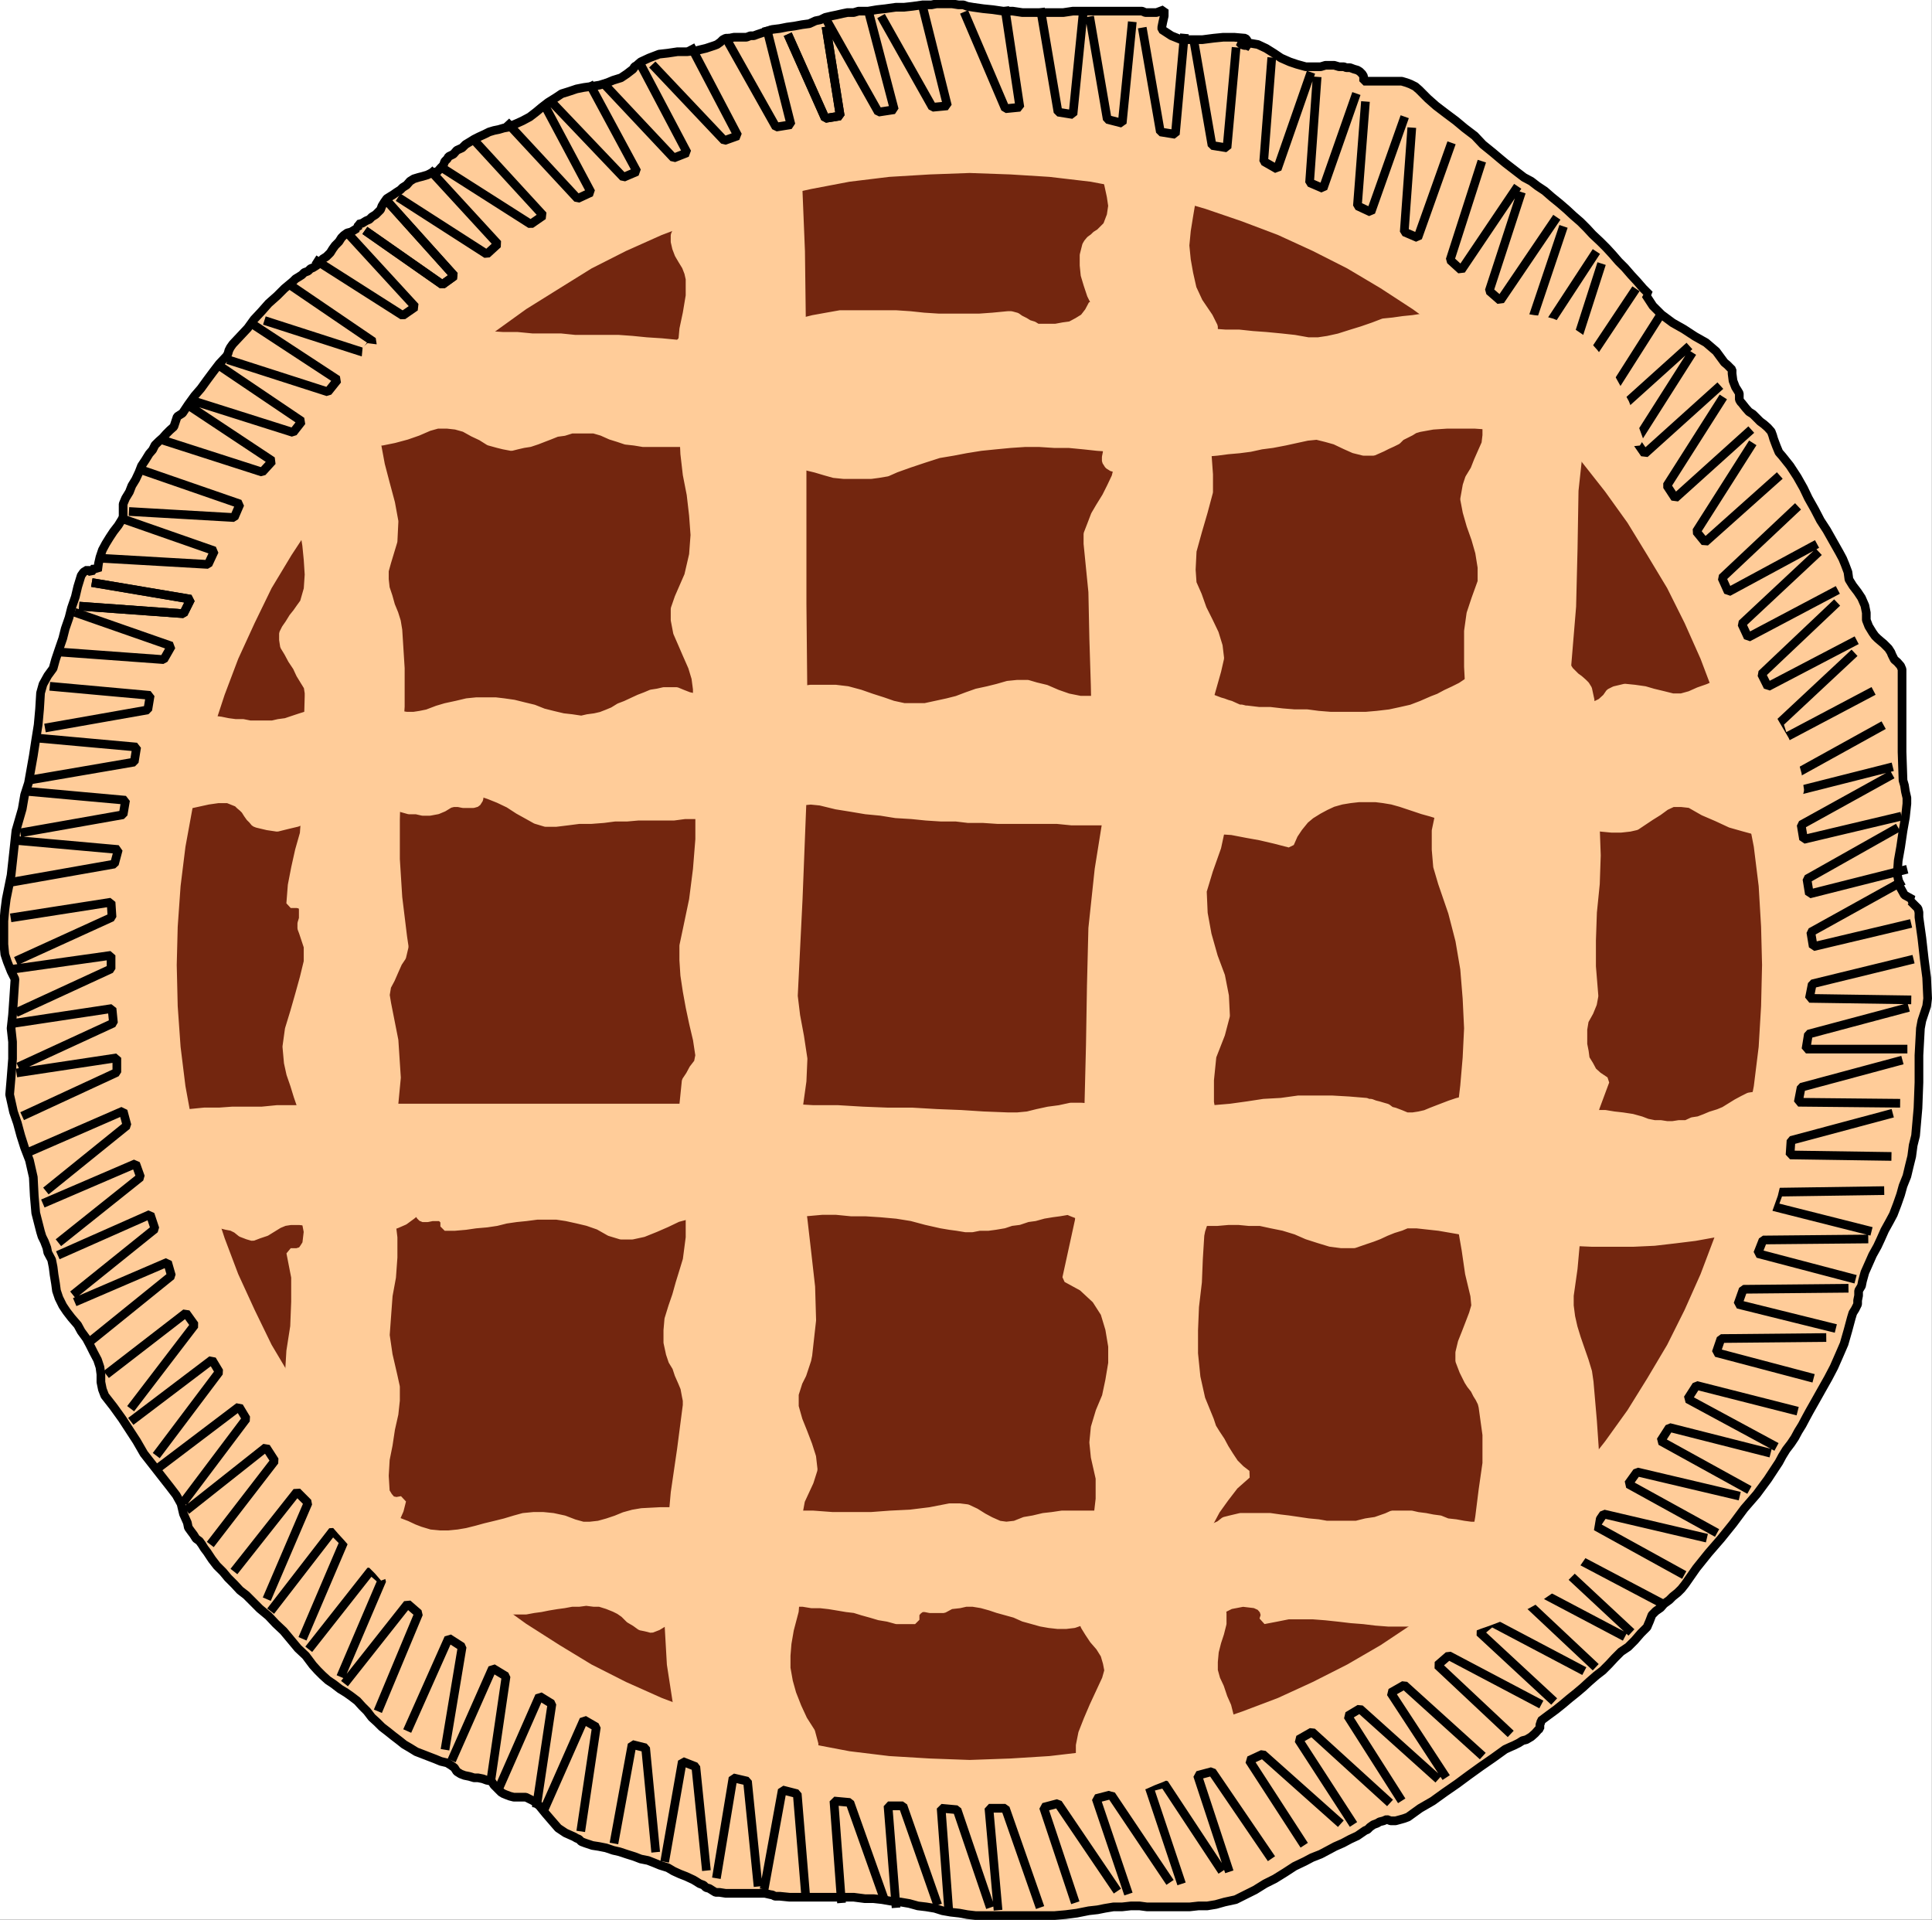 <svg xmlns="http://www.w3.org/2000/svg" width="2990.268" height="2970.944"><rect width="100%" height="100%" fill="#808080" stroke="none"/><defs><clipPath id="a"><path d="M0 1.078h2990V2972H0Zm0 0"/></clipPath><clipPath id="b"><path d="M0 1.078h2989.55v2970.168H0Zm0 0"/></clipPath><clipPath id="c"><path d="M0 1.078h2993.43v2972.75H0Zm0 0"/></clipPath></defs><g clip-path="url(#a)" transform="translate(0 -1.078)"><path fill="#fff" d="M0 2971.297h2989.55V1.078H0Zm0 0"/></g><g clip-path="url(#b)" transform="translate(0 -1.078)"><path fill="#fff" fill-rule="evenodd" stroke="#fff" stroke-linecap="square" stroke-linejoin="bevel" stroke-miterlimit="10" stroke-width=".724" d="M0 2971.297h2989.55V1.078H0Zm0 0"/></g><path fill="#fc9" fill-rule="evenodd" stroke="#fc9" stroke-linecap="square" stroke-linejoin="bevel" stroke-miterlimit="10" stroke-width=".724" d="m1262.36 32.16-9.72 4.496-11.218 1.5-11.945 2.223-11.22 1.5-11.218 2.223-11.941 1.5-11.22 3.773-11.218 3.723-5.996 2.222h-5.223l-6 2.274h-19.386l-7.496 1.5h-5.223l-4.496 2.222-3.723 3.723-5.223 3.777-3.773 1.496-13.441 4.45-15.72 3.773-13.44 1.5h-14.942l-14.941 2.223-13.442 1.5-15.715 5.996-12.718 5.945-4.446 3.774-1.5 1.5-3.722 2.222-2.274 3.723-9.722 7.496-8.942 5.996-11.996 3.723-8.945 3.722-11.942 3.774-13.492 2.223-11.168 1.5-11.218 2.222-11.22 3.778-11.945 3.718-8.996 6-11.941 7.446-9.719 7.496-8.996 7.496-9.668 7.445-11.219 5.996-8.218 3.723-5.274 2.273-7.445 3.723-8.223 1.5-7.496 2.223-7.445 1.5-7.496 2.273-7.446 3.723-8.218 3.722-7.496 3.774-5.997 3.722-7.445 4.5-5.222 5.22-8.22 3.722-5.273 6-7.445 3.723-2.277 3.773-3.723 3.723-2.223 5.996-3.722 3.722-5.274 5.996-8.218 1.5-7.446 3.723-7.496 2.223-5.945 1.5-7.496 2.273-5.996 3.723-5.223 5.996-5.945 3.723-3.774 3.722-5.945 3.778-5.274 3.718-3.722 2.227-6 3.773-3.723 5.22-3.719 6-2.226 5.944-7.496 7.497-5.996 3.722-3.723 3.774-5.223 2.222-5.996 3.723-5.945 1.5v2.273l-1.5 1.5v4.446l1.5 1.5-1.5-3.723-5.996 3.723-3.723 2.273-5.996 1.5-5.223 3.723-3.722 3.722-3.774 5.997-5.945 6-3.773 5.218-3.723 6-6 5.946-5.945 3.773-3.774 5.223-5.222 4.496-5.946 3.722-3.773 1.5-3.723 3.723-5.996 2.274-3.723 3.722-5.945 3.723-3.773 2.273-3.723 3.723-13.441 11.219-11.22 11.218-13.44 11.946-11.223 12.719-11.219 11.992-9.719 13.441-11.941 12.719-11.219 11.945-3.723 5.274-2.273 4.445-1.5 5.273-2.223 3.723-11.218 11.941-9.723 12.72-8.941 11.991-9.723 13.446-9.719 11.218-9.719 13.442-8.996 13.492-8.218 5.223-5.223 15.715-5.945 5.222-5.997 5.996-5.222 5.95-5.996 5.273-6 5.945-3.723 7.496-5.219 5.996-6 9.72-5.945 8.944-3.773 9.72-5.223 11.218-5.945 9.719-3.774 9.722-5.945 9.72-3.774 8.995v19.438l-1.5 3.722-5.945 9.72-7.496 9.722-5.945 8.992-5.996 9.723-5.223 9.718-3.774 11.22-2.222 9.718-1.5 11.219-4.5-5.223-5.219 7.445-5.945-3.722-6 3.722-3.723 5.274-5.273 17.164-3.723 15.719-5.945 17.214-3.774 14.942-5.945 17.215-3.773 14.941-5.946 17.219-5.273 15.664-3.723 13.492-8.219 11.219-7.445 13.445-3.773 13.442-1.5 24.71-2.223 24.66-3.723 23.165-3.777 24.71-3.719 20.938-3.722 20.942-6 18.664-3.723 21.71-9.719 33.657-3.722 34.383-3.774 34.379-7.445 36.656-2.223 17.215-1.5 17.164v35.933l1.5 15.664 3.723 11.219 5.945 14.992 5.996 11.946-2.222 33.656-1.5 21.66-2.274 20.941 2.273 20.938v26.21l-2.273 29.16-2.223 26.161 5.997 26.934 5.945 17.164 5.273 19.441L38.102 1776l7.496 19.441 5.945 26.16 1.5 29.157 2.277 26.21 7.446 29.16 2.273 7.446 3.723 7.496 3.722 9.719 1.5 7.496 5.996 11.219 2.223 11.219 1.5 11.945 2.223 13.441 1.5 11.22 3.773 11.218 5.946 11.996 5.996 8.941 7.496 9.72 9.668 11.222 5.273 9.719 8.223 11.218 5.219 9.719 6 11.996 5.945 11.219 3.722 11.219 1.5 11.218v11.942l2.274 11.219 3.723 9.718 13.441 17.219 13.441 18.66 11.22 17.219 11.218 17.215 11.219 19.441 13.441 17.164 13.445 17.215 13.493 17.215 9.718 12.719 7.446 13.441 3.722 15.719 5.996 13.441 1.5 7.496 3.723 5.223 4.496 5.996 3.723 5.945 5.222 3.774 3.774 5.223 3.723 5.996 4.5 5.945 7.445 11.219 7.496 9.722 9.719 9.719 7.445 8.996 9.719 9.719 8.996 9.719 9.719 7.496 9.718 9.722 11.168 11.22 13.496 11.218 11.22 11.941 11.94 11.22 11.22 13.44 11.218 13.497 11.941 11.218 11.22 14.942 7.445 8.218 7.496 7.497 8.222 7.445 8.942 5.996 9.722 7.496 9.72 5.945 7.495 5.274 9.719 7.445 7.445 8.223 7.496 7.496 7.446 9.719 8.218 7.496 7.5 7.445 9.72 7.496 7.444 5.996 9.72 7.445 7.495 5.997 8.946 5.222 9.718 5.996 9.72 3.723 9.718 3.777 9.719 3.723 8.996 3.719 9.668 2.277 6 3.723 5.218 3.722 3.778 5.996 5.945 3.723 5.996 2.274 7.445 1.5 7.497 2.222h5.996l7.445 1.5 5.996 2.223 7.445 1.5 3.774 5.996 3.723 3.723 3.722 3.773 3.774 3.723 3.722 2.222 3.723 1.5 6 2.278 5.945 1.496h18.715l11.941 5.945 8.997 7.5 9.718 11.942 9.668 11.218 9.719 11.22 11.219 7.495 13.445 5.996 3.774 2.223 3.722 1.5 3.723 3.723 5.996 2.277 11.219 3.719 9.718 1.5 11.22 2.222 11.167 3.778 9.719 2.222 11.219 3.723 11.996 3.773 9.668 3.723 11.218 2.223 9.72 3.773 8.995 3.723 11.942 3.722 8.945 5.274 9.719 4.445 9.718 3.774 11.223 5.222 3.719 2.223 6 3.773 5.996 2.223 3.723 3.723 5.222 1.5 5.996 3.773 3.723 2.223h5.996l9.719 1.5h60.543l9.719 2.222h1.5l4.445 2.278h7.496l14.941 1.5h99.418l17.168 2.222h13.442l13.492 1.497 12.668 2.226 15.715 1.496 13.441 2.278 13.445 3.722 12.715 1.5 13.446 2.223 11.992 3.773 12.668 2.223 13.492 1.5 11.941 2.223 12.72 1.5h122.53l17.215-1.5 17.164-2.223 18.715-3.723 13.442-1.5 11.218-2.273 13.446-2.223h13.441l13.492-1.5h13.442l11.218 1.5h66.489l13.441-1.5h13.492l13.446-2.222 13.441-3.778 17.215-3.722 14.941-7.497 14.942-7.44 15.664-9.724 14.992-7.496 15.668-9.718 14.941-9.72 15.715-7.495 11.219-5.946 13.441-5.273 11.22-5.945 11.218-6 11.945-5.22 11.219-6 11.219-5.222 11.941-8.219 3.723-1.5 3.722-3.773 5.274-3.723 5.945-2.222 3.773-2.274 5.946-1.5 5.222-2.222 5.997 2.222h7.496l8.222-2.222 5.223-1.5 5.945-2.223 18.715-13.496 19.438-11.219 18.664-13.441 19.441-13.442 17.164-12.718 18.715-13.493 19.437-13.441 18.664-13.441 8.223-3.778 5.219-2.222 7.496-3.723 6-3.774 5.945-1.5 7.496-4.445 5.946-5.273 5.273-5.946 2.223-1.5v-5.996l1.5-3.722v-2.274l11.941-8.945 11.219-8.219 11.219-8.996 9.718-8.223 11.22-8.996 9.722-8.218 9.719-8.946 11.168-9.718 9.718-7.497 9.72-9.718 8.995-9.719 9.719-9.723 11.168-7.496 9.719-9.719 9.718-11.218 9.723-9.719 1.5-3.723 2.274-5.222 1.445-3.774 2.277-5.945 5.945-5.996 7.497-5.223 5.222-6 8.219-5.996 5.223-5.223 7.496-5.996 5.996-5.945 5.945-7.496 17.219-24.66 18.664-23.215 19.437-22.438 18.665-23.16 17.214-23.164 19.442-22.437 17.164-23.211 17.215-26.16 5.222-9.723 5.996-9.719 7.446-9.719 5.996-8.996 5.223-9.718 5.996-9.72 5.945-11.218 5.273-9.723 9.723-17.164 9.668-17.215 9.719-17.214 8.996-17.164 8.219-18.72 7.445-17.214 5.996-20.938 5.223-19.44 2.273-7.442 3.723-6 3.722-7.496v-5.946l1.5-7.496v-7.496l4.496-7.445 1.5-7.496 3.723-13.442 5.996-13.496 5.95-13.441 7.495-13.442 5.22-11.218 6-13.493 7.445-13.44 5.996-11.22 5.996-15.718 5.222-14.942 3.723-13.441 5.996-14.992 3.723-15.668 3.722-14.993 2.274-17.164 3.723-14.992 3.722-42.601 1.5-39.653v-41.879l2.274-41.875 2.222-11.945 7.446-22.438 1.5-11.94-1.5-32.157-3.723-28.438-3.723-32.879-4.496-32.16v-7.496l-1.5-5.996-11.219-11.219h-2.222l2.222-2.222h3.774l-13.492-7.496-7.446-13.442-3.722-18.719 1.5-20.937 3.722-20.938 3.723-25.386 3.723-20.938 2.273-20.937v-8.996l-2.273-9.72-1.5-9.718-2.223-7.496-1.5-44.102v-127.855l-2.223-5.273-5.222-5.946-4.496-3.773-3.723-7.446-1.5-3.773-3.773-5.945-3.723-3.774-3.723-3.722-4.5-3.723-5.219-4.5-3.722-3.719-3.774-5.273-5.949-9.723-3.773-9.719V948.18l-2.223-11.22-5.223-11.94-5.996-8.997-7.445-9.718-5.996-9.723-1.5-11.219-4.496-11.941-3.723-8.996-5.222-9.719-9.72-17.164-9.718-17.219-9.723-14.941-8.941-17.215-9.723-17.215-7.496-15.664-9.719-17.219-11.218-17.215-5.946-7.445-5.996-7.496-5.222-5.996-3.723-8.945-2.273-5.996-2.223-6-1.5-5.22-2.223-6-5.273-5.945-5.946-5.273-6-4.445-5.218-5.274-6-5.945-5.946-3.773-5.273-5.946-5.945-7.496-1.5-1.5-2.274-3.723v-9.718l-2.222-3.774-3.723-5.945-3.773-9.723-1.45-11.218v-5.997l-3.773-3.722-3.723-3.774-4.496-3.722-12.668-17.215-15.715-13.445-17.218-9.72-17.165-11.218-17.214-9.719-17.164-12.718-13.442-13.442-11.219-17.215h5.997l-9.72-9.722-9.722-11.22-8.992-9.718-9.723-11.219-9.719-9.718-9.718-11.22-8.946-9.718-9.718-9.722-11.942-11.22-8.996-9.718-9.722-9.719-11.22-9.718-9.667-8.997-11.219-9.718-11.992-9.723-11.168-9.719-11.219-7.445-9.719-7.496-11.218-5.996-9.719-7.446-9.723-7.496-9.719-7.496-8.945-7.445-9.719-8.219-15.714-12.719-12.72-13.496-15.663-11.941-13.446-11.219-14.992-11.219-15.664-11.94-12.719-11.22-13.44-13.496-5.997-5.222-7.445-3.723-5.996-2.274-7.5-2.222h-59.04v-7.496l-2.222-3.723-3.723-3.723-3.722-2.273-5.274-1.5-5.945-2.223h-5.996l-3.723-1.5h-7.5l-7.441-2.222h-13.496l-7.446 2.222h-23.16l-13.492-3.722-11.168-3.774-13.496-5.945-11.164-7.496-11.996-7.496-12.668-5.946-13.493-2.277-15.664-1.5 3.723 3.777 4.496 1.496h3.723l5.223 2.223-3.723-3.719V65.04l-1.5-3.723-2.223-2.222-17.215-1.5h-17.164l-14.941 1.5-17.219 2.222h-32.879l-14.941-5.996-14.942-9.718V41.88l1.5-7.496 2.223-9.719v-9.723l-6 2.278-5.945 2.222h-17.215l-5.223-2.222h-106.863l-14.941 2.222h-63.54l-14.94-2.222h-14.942l-15.715-2.278-14.941-1.496-15.72-2.222-8.945-1.5-5.996-2.223h-7.445l-9.719-1.5h-24.66l-7.496 1.5h-13.441l-15.72 2.223-13.44 1.5h-12.72l-15.663 2.222-13.442 1.496-13.496 2.278h-14.941l-7.446 2.222h-9.718l-7.496 1.5-9.72 2.223-7.444 1.5-9.72 2.273-7.495 3.723zm0 0"/><g clip-path="url(#c)" transform="translate(0 -1.078)"><path fill="none" stroke="#000" stroke-linecap="square" stroke-linejoin="bevel" stroke-miterlimit="10" stroke-width="13.442" d="m1262.36 33.238-9.72 4.496-11.218 1.5-11.945 2.223-11.22 1.5-11.218 2.223-11.941 1.5-11.22 3.773-11.218 3.723-5.996 2.222h-5.223l-6 2.274h-19.386l-7.496 1.5h-5.223l-4.496 2.223-3.723 3.722-5.222 3.778-3.774 1.496-13.441 4.449-15.72 3.773-13.44 1.5h-14.942l-14.941 2.223-13.442 1.5-15.715 5.996-12.718 5.945-4.446 3.774-1.5 1.5-3.722 2.222-2.274 3.723-9.722 7.496-8.942 5.996-11.996 3.723-8.945 3.723-11.942 3.773-13.492 2.223-11.168 1.5-11.218 2.222-11.22 3.778-11.945 3.718-8.996 6-11.941 7.446-9.719 7.496-8.996 7.496-9.668 7.445-11.219 5.996-8.218 3.723-5.274 2.273-7.445 3.723-8.223 1.5-7.496 2.223-7.445 1.5-7.496 2.273-7.446 3.723-8.218 3.722-7.496 3.774-5.997 3.723-7.445 4.5-5.222 5.218-8.22 3.723-5.273 6-7.445 3.723-2.277 3.773-3.723 3.723-2.223 5.996-3.722 3.723-5.274 5.996-8.218 1.5-7.446 3.722-7.496 2.223-5.945 1.5-7.496 2.273-5.996 3.723-5.223 5.996-5.945 3.723-3.774 3.722-5.945 3.778-5.274 3.718-3.722 2.227-6 3.773-3.723 5.22-3.719 6-2.226 5.945-7.496 7.496-5.996 3.722-3.723 3.774-5.223 2.222-5.996 3.723-5.945 1.5v2.274l-1.5 1.5v4.445l1.5 1.5-1.5-3.723-5.996 3.723-3.723 2.273-5.996 1.5-5.223 3.723-3.722 3.723-3.774 5.996-5.945 6-3.773 5.218-3.723 6-6 5.946-5.945 3.773-3.774 5.223-5.222 4.496-5.946 3.723-3.773 1.5-3.723 3.722-5.996 2.274-3.723 3.722-5.945 3.723-3.773 2.273-3.723 3.723-13.441 11.219-11.22 11.219-13.44 11.945-11.223 12.719-11.219 11.992-9.719 13.441-11.941 12.719-11.219 11.945-3.723 5.274-2.273 4.445-1.5 5.273-2.223 3.723-11.218 11.942-9.723 12.718-8.941 11.992-9.723 13.446-9.719 11.219-9.719 13.44-8.996 13.493-8.218 5.223-5.223 15.715-5.945 5.222-5.997 5.996-5.222 5.95-5.996 5.273-6 5.945-3.723 7.496-5.219 5.997-6 9.718-5.945 8.946-3.773 9.718-5.223 11.22-5.945 9.718-3.774 9.723-5.945 9.718-3.774 8.996v19.438l-1.5 3.722-5.945 9.72-7.496 9.722-5.945 8.992-5.996 9.723-5.223 9.719-3.773 11.218-2.223 9.719-1.5 11.219-4.5-5.223-5.219 7.445-5.945-3.722-6 3.722-3.723 5.274-5.273 17.164-3.723 15.719-5.945 17.214-3.774 14.942-5.945 17.215-3.773 14.941-5.946 17.219-5.273 15.664-3.723 13.492-8.219 11.219-7.445 13.445-3.773 13.442-1.5 24.71-2.223 24.66-3.723 23.165-3.777 24.71-3.719 20.938-3.722 20.942-6 18.664-3.723 21.71-9.719 33.657-3.722 34.383-3.774 34.379-7.445 36.656-2.223 17.215-1.5 17.164v35.933l1.5 15.664 3.723 11.22 5.945 14.991 5.996 11.946-2.222 33.656-1.5 21.66-2.274 20.941 2.273 20.938v26.21l-2.273 29.161-2.223 26.16 5.997 26.934 5.945 17.164 5.273 19.441 5.946 18.715 7.496 19.442 5.945 26.16 1.5 29.156 2.277 26.21 7.446 29.161 2.273 7.445 3.723 7.496 3.722 9.72 1.5 7.495 5.996 11.219 2.223 11.219 1.5 11.945 2.223 13.442 1.5 11.218 3.773 11.219 5.946 11.996 5.996 8.942 7.496 9.718 9.668 11.223 5.273 9.719 8.223 11.218 5.219 9.72 6 11.995 5.945 11.219 3.723 11.219 1.5 11.218v11.942l2.273 11.219 3.723 9.718 13.441 17.22 13.441 18.66 11.22 17.218 11.218 17.215 11.219 19.441 13.441 17.164 13.445 17.215 13.493 17.215 9.718 12.719 7.446 13.441 3.722 15.719 5.996 13.441 1.5 7.496 3.723 5.223 4.496 5.996 3.723 5.946 5.222 3.773 3.774 5.223 3.723 5.996 4.5 5.945 7.445 11.219 7.496 9.722 9.719 9.72 7.445 8.995 9.719 9.719 8.996 9.719 9.719 7.496 9.718 9.723 11.168 11.218 13.496 11.219 11.22 11.941 11.94 11.22 11.22 13.44 11.218 13.497 11.941 11.218 11.22 14.942 7.445 8.219 7.496 7.496 8.222 7.445 8.942 5.996 9.722 7.496 9.72 5.945 7.495 5.274 9.719 7.445 7.445 8.223 7.496 7.496 7.446 9.719 8.218 7.496 7.5 7.445 9.72 7.496 7.444 5.996 9.72 7.446 7.495 5.996 8.946 5.222 9.718 5.996 9.72 3.723 9.718 3.777 9.719 3.723 8.996 3.719 9.668 2.277 6 3.723 5.218 3.723 3.778 5.996 5.945 3.722 5.996 2.274 7.445 1.5 7.497 2.222h5.996l7.445 1.5 5.996 2.223 7.445 1.5 3.774 5.996 3.723 3.723 3.722 3.773 3.774 3.723 3.722 2.223 3.723 1.5 6 2.277 5.945 1.496h18.715l11.941 5.945 8.997 7.5 9.718 11.942 9.668 11.218 9.719 11.22 11.219 7.495 13.445 5.996 3.774 2.223 3.722 1.5 3.723 3.723 5.996 2.277 11.219 3.719 9.718 1.5 11.22 2.222 11.167 3.778 9.719 2.222 11.219 3.723 11.996 3.774 9.668 3.722 11.218 2.223 9.72 3.773 8.995 3.723 11.942 3.723 8.945 5.273 9.719 4.445 9.719 3.774 11.222 5.222 3.719 2.223 6 3.774 5.996 2.222 3.723 3.723 5.222 1.5 5.996 3.773 3.723 2.223h5.996l9.719 1.5h60.543l9.719 2.223h1.5l4.445 2.277h7.496l14.941 1.5h99.418l17.168 2.223h13.442l13.492 1.496 12.668 2.226 15.715 1.496 13.441 2.278 13.446 3.722 12.714 1.5 13.446 2.223 11.992 3.773 12.668 2.223 13.492 1.5 11.941 2.223 12.72 1.5h122.53l17.215-1.5 17.164-2.223 18.715-3.723 13.442-1.5 11.218-2.273 13.446-2.223h13.441l13.492-1.5h13.442l11.218 1.5h66.489l13.441-1.5h13.492l13.446-2.222 13.441-3.778 17.215-3.722 14.941-7.496 14.942-7.442 15.664-9.722 14.992-7.497 15.668-9.718 14.941-9.719 15.715-7.496 11.219-5.945 13.441-5.274 11.22-5.945 11.218-6 11.945-5.219 11.219-6 11.219-5.223 11.941-8.218 3.723-1.5 3.722-3.774 5.274-3.722 5.945-2.223 3.774-2.274 5.945-1.5 5.222-2.222 5.997 2.222h7.496l8.222-2.222 5.223-1.5 5.945-2.223 18.715-13.496 19.438-11.219 18.664-13.441 19.441-13.441 17.164-12.72 18.715-13.491 19.437-13.442 18.665-13.441 8.222-3.778 5.219-2.222 7.496-3.723 6-3.773 5.945-1.5 7.496-4.446 5.946-5.273 5.273-5.945 2.223-1.5v-5.997l1.5-3.722v-2.274l11.941-8.945 11.219-8.219 11.219-8.996 9.719-8.222 11.218-8.997 9.723-8.218 9.719-8.946 11.168-9.718 9.718-7.496 9.72-9.72 8.995-9.718 9.719-9.723 11.168-7.496 9.719-9.718 9.718-11.22 9.723-9.718 1.5-3.723 2.274-5.222 1.445-3.774 2.277-5.945 5.946-5.996 7.496-5.223 5.222-6 8.219-5.996 5.223-5.222 7.496-5.997 5.996-5.945 5.945-7.496 17.219-24.66 18.664-23.215 19.438-22.437 18.664-23.16 17.214-23.165 19.442-22.437 17.164-23.211 17.215-26.16 5.222-9.723 5.996-9.719 7.446-9.718 5.996-8.997 5.223-9.718 5.996-9.719 5.945-11.219 5.273-9.722 9.723-17.164 9.668-17.215 9.719-17.215 8.996-17.164 8.219-18.719 7.445-17.215 5.996-20.937 5.223-19.442 2.273-7.441 3.723-6 3.722-7.496v-5.946l1.5-7.496v-7.496l4.496-7.445 1.5-7.496 3.723-13.442 5.996-13.496 5.95-13.441 7.496-13.441 5.218-11.22 6-13.491 7.446-13.442 5.996-11.219 5.996-15.718 5.222-14.942 3.723-13.441 5.996-14.992 3.723-15.668 3.723-14.992 2.273-17.165 3.723-14.992 3.722-42.601 1.5-39.653v-41.879l2.274-41.875 2.222-11.945 7.446-22.437 1.5-11.942-1.5-32.156-3.723-28.437-3.723-32.88-4.496-32.16v-7.496l-1.5-5.996-11.218-11.219h-2.223l2.223-2.222h3.773l-13.492-7.496-7.446-13.442-3.722-18.718 1.5-20.938 3.722-20.937 3.723-25.387 3.723-20.938 2.273-20.937v-8.996l-2.273-9.719-1.5-9.719-2.223-7.496-1.5-44.101v-127.856l-2.223-5.273-5.222-5.946-4.496-3.773-3.723-7.445-1.5-3.774-3.773-5.945-3.723-3.774-3.723-3.722-4.5-3.723-5.218-4.5-3.723-3.719-3.774-5.273-5.949-9.723-3.773-9.718v-11.22l-2.223-11.218-5.223-11.941-5.996-8.996-7.445-9.72-5.996-9.722-1.5-11.219-4.496-11.941-3.723-8.996-5.222-9.719-9.72-17.164-9.718-17.219-9.723-14.941-8.941-17.215-9.723-17.215-7.496-15.664-9.718-17.219-11.22-17.214-5.945-7.446-5.996-7.496-5.222-5.996-3.723-8.945-2.273-5.996-2.223-6-1.5-5.219-2.223-6-5.273-5.945-5.945-5.274-6-4.445-5.22-5.274-6-5.945-5.944-3.773-5.274-5.946-5.945-7.496-1.5-1.5-2.274-3.722v-9.72l-2.222-3.773-3.723-5.945-3.773-9.723-1.45-11.218v-5.996l-3.773-3.723-3.723-3.773-4.496-3.723-12.668-17.215-15.715-13.445-17.218-9.719-17.164-11.219-17.215-9.719-17.164-12.718-13.442-13.442-11.219-17.215h5.997l-9.72-9.722-9.722-11.219-8.992-9.719-9.723-11.218-9.718-9.72-9.72-11.218-8.945-9.719-9.718-9.722-11.942-11.22-8.996-9.718-9.722-9.719-11.22-9.718-9.667-8.996-11.219-9.72-11.992-9.722-11.168-9.719-11.219-7.445-9.719-7.496-11.218-5.996-9.719-7.445-9.723-7.496-9.718-7.497-8.946-7.445-9.719-8.219-15.714-12.718-12.72-13.496-15.663-11.942-13.445-11.219-14.993-11.218-15.664-11.942-12.718-11.219-13.442-13.496-5.996-5.222-7.445-3.723-5.996-2.273-7.5-2.223h-59.04v-7.496l-2.222-3.723-3.723-3.722-3.722-2.274-5.274-1.5-5.945-2.223h-5.996l-3.723-1.5h-7.5l-7.441-2.222h-13.496l-7.446 2.222h-23.16l-13.492-3.722-11.168-3.774-13.496-5.945-11.164-7.496-11.996-7.496-12.668-5.945-13.492-2.278-15.665-1.5 3.723 3.778 4.496 1.496h3.723l5.223 2.222-3.723-3.718v-3.778l-1.5-3.722-2.223-2.223-17.215-1.5h-17.164l-14.941 1.5-17.219 2.223h-32.879l-14.941-5.997-14.942-9.718v-3.723l1.5-7.496 2.223-9.719V16.02l-6 2.277-5.945 2.223h-17.215l-5.223-2.223h-106.863l-14.941 2.223h-63.54l-14.94-2.223h-14.942l-15.715-2.277-14.942-1.497-15.718-2.222-8.946-1.5-5.996-2.223h-7.445l-9.719-1.5h-24.66l-7.496 1.5h-13.441l-15.72 2.223-13.44 1.5h-12.72l-15.663 2.222-13.442 1.497-13.496 2.277h-14.941l-7.446 2.223h-9.718l-7.496 1.5-9.72 2.222-7.444 1.5-9.72 2.274-7.495 3.722zm0 0"/></g><path fill="none" stroke="#000" stroke-linecap="square" stroke-linejoin="bevel" stroke-miterlimit="10" stroke-width="13.442" d="m1429.762 17.219 36.605 146.57-23.16 2.223L1366.95 30.66m-20.887-5.996 38.101 145.07-24.66 3.774-76.258-135.352m-95.644 9.719 36.601 145.07-23.16 3.723-76.207-135.352m-53.094 14.942L1142 210.109l-20.938 7.496-106.863-112.91m-20.937-1.5 70.258 133.13-20.938 8.218-106.09-112.914m-21.711 2.223 71.035 131.629-20.937 8.945-106.867-112.137m-13.442 3.723 70.211 131.629-20.886 9.718-106.141-114.414m-47.824 30.66L840.797 333.52l-19.438 13.44-131.527-83.753m-20.937 3.773 101.64 110.637-17.164 15.719-131.523-84.477m-80.754 55.317 101.64 110.691-19.386 13.442-131.578-83.754m-38.102 39.652 124.078 84.48-13.492 17.215-148.688-47.875m-18.718 7.496 125.582 82.254-14.942 18.664-148.742-47.82m-15.715 9.719 124.078 83.754-13.441 17.164-148.742-47.098m-9.719 7.496 126.305 83.754-15.668 17.164-148.739-47.82m-28.382 47.82 142.742 49.375-8.996 20.938-156.188-8.996m-15.715 11.219 141.297 49.374-9.718 20.938-156.239-8.996m-44.101 85.254 143.52 50.097-11.942 20.938-153.965-11.219m-15.715 53.098 148.738 13.492-3.718 22.437-152.465 26.883m-13.492 17.219 148.738 13.441-3.723 23.211-152.46 26.16m-9.723 19.442 148.742 13.441-3.774 22.438-152.464 26.937m-5.946 13.442 150.965 13.492-5.996 22.437-152.465 26.887m-1.5 55.367 148.742-23.21 1.5 23.21-142.746 65.04m-7.496 14.94 148.742-20.937v20.938l-141.246 65.09m-5.996 18.664 148.742-22.438 2.223 22.438-141.246 65.09m-2.223 11.218 148.692-22.437v22.437l-140.47 65.04m11.165 55.32 139.023-60.54 5.997 22.438-120.305 97.195m-3.774 20.938 137.52-59.094 7.496 20.942-121.855 97.246m0 20.937 136.796-60.59 7.446 22.438-121.805 97.969m3.723 12.718 137.523-59.093 5.996 20.941-120.304 97.195m24.66 51.594 118.082-91.195 13.441 18.664-94.922 124.129m1.5 20.937 120.309-91.195 11.219 18.66-93.422 124.133m3.723 20.937 120.355-91.195 11.219 18.66-93.422 124.133m5.945 13.496 118.082-93.477 13.496 20.942-95.7 124.129m36.657 41.879 93.422-118.188 17.164 17.215-61.262 142.848m7.442 19.441L514.934 2369l17.214 17.215-61.316 143.57m11.218 17.165 91.923-116.634 17.218 14.942-61.316 143.57m7.496 11.219 93.422-118.137 17.215 14.942-60.54 145.07m45.548 30.66 61.316-137.574 20.938 13.441-25.438 152.567m11.945 17.218 60.54-136.851 20.937 12.719-22.438 153.289m13.497 14.941 60.539-137.574 19.386 11.945-23.16 154.066m11.992 7.441 60.543-136.847L923 2672.582l-23.16 154.79m51.594 18.714 26.886-146.57 20.938 5.222 14.941 154.79m15.715 14.995 26.16-148.847 20.887 8.222 15.719 154.067m17.215 11.941 24.66-148.793 22.386 5.223 15.72 156.289m11.218 4.496 26.883-147.293 23.164 5.945 12.715 154.067m55.319 8.223-11.218-151.07 24.66 2.277 51.547 145.07m19.438 11.219-11.942-151.067h23.16l51.598 147.293m18.664 7.496-11.219-151.07 24.66 2.277 49.32 145.07m13.497 3.723-13.496-151.07h25.437l51.547 147.348m54.594-7.496-47.098-141.348 22.438-5.945 88.148 130.074m18.715 3.777-47.824-141.352 23.164-5.996 87.422 130.13m19.441 1.499-47.824-142.847 23.164-5.946 85.926 130.079m12.715 0-47.047-142.797 22.387-5.996 88.199 129.351m50.824-20.937-81.48-125.63 20.937-9.722 115.86 103.195m20.941 0-81.48-125.632 20.937-11.942 115.808 105.418m19.438-4.449-79.977-125.629 18.715-11.219 116.582 104.692m13.442-3.774-82.203-125.633 20.941-11.941L2290 2712.961m43.324-34.383-108.363-101.691 17.215-14.942 137.523 72.535m20.887-6L2290 2526.013l18.664-15.664 137.52 72.535m18.718-7.497L2355.04 2472.19l16.441-14.941 137.52 72.535m11.167-8.218-108.363-100.968 17.214-14.942 137.524 72.535m34.379-44.151-131.574-72.536 12.718-18.664 153.239 35.879m16.441-9.719-131.578-72.535 13.492-18.715 152.465 35.93m15.665-11.219-131.524-72.535 13.441-20.938 150.242 38.102m9.719-11.219-131.527-71.035 13.445-20.937 150.238 38.152m24.66-50.871-144.242-38.102 7.445-21.715 156.188-1.5m14.992-15.663-145.02-35.934 8.22-23.16 156.187-1.5m11.219-15.716-144.97-38.105 8.224-20.937 156.183-1.5m5.223-13.493-144.965-36.605 8.219-22.438 156.187-2.273m11.219-53.098-150.242-2.222 1.5-22.438 150.965-40.379m11.218-17.214-150.964-1.5 4.496-23.16 150.242-40.38m7.445-18.714h-150.242l3.773-23.16 148.692-39.657m3.774-13.441-150.966-2.223 4.45-22.437 150.238-36.657m-3.722-55.319-145.02 34.382-3.723-22.438 137.524-76.257m5.222-19.442-144.969 36.606-3.773-23.16 135.3-76.258m4.497-19.442-145.02 34.383-3.722-22.437 135.25-74.762m0-13.492-144.97 36.656-3.722-24.66 135.25-74.813m-15.668-53.093-133.074 70.312-7.445-23.164 112.086-104.691m2.273-20.938-131.574 68.762-9.719-19.442 112.137-106.191m0-20.938-133.027 70.313-9.72-20.941 114.364-106.915m-3.777-13.492-131.524 71.035-9.718-21.664 112.859-106.191m-28.383-47.875-110.637 98.75-13.441-16.492 83.7-131.578m-3.723-21.715-112.86 101.695-12.719-19.441 83.704-131.574m-5.997-18.715L2545.606 702.19l-13.442-19.437 83.7-131.629m-5.997-11.218-112.086 100.969-13.441-18.715 83.703-131.629m-39.656-38.101-82.203 123.355-17.165-12.719 47.825-148.793m-9.719-19.437-82.203 125.629-17.219-14.942 50.098-148.843m-11.941-14.942-83.704 123.41-17.215-14.996 47.82-146.566m-7.441-9.723-83.703 124.133-17.215-15.664 47.098-146.57m-47.098-28.434-50.047 140.57-20.937-8.945 11.219-154.789m-12.719-17.214-50.098 141.347-20.886-9.719 11.941-154.789m-15.715-12.719-49.324 140.57-20.938-8.995 11.22-157.012m-11.22-7.496-50.046 143.57-20.938-11.941 11.941-154.067m-55.265-15.664-13.492 148.79-23.164-3.72-26.883-154.793m-16.441-11.218-13.442 148.793-23.215-3.723-26.883-154.789m-17.215-8.996-14.94 150.293-23.165-5.945-26.16-152.567m-11.942-3.723-14.941 148.793-23.16-3.722-26.16-154.067m-55.321-2.222 22.438 148.793-22.438 2.222-61.265-143.57m-272.821 34.43 55.32 124.133 23.16-3.774-20.936-131.578"/><path fill="none" stroke="#000" stroke-linecap="square" stroke-linejoin="bevel" stroke-miterlimit="10" stroke-width="13.442" d="m1221.98 59.094 55.32 124.133 23.16-3.774-20.936-131.578M602.41 314.805l100.863 112.187-18.66 13.442-114.363-79.98"/><path fill="none" stroke="#000" stroke-linecap="square" stroke-linejoin="bevel" stroke-miterlimit="10" stroke-width="13.442" d="m602.41 314.805 100.863 112.187-18.66 13.442-114.363-79.98M129.3 938.46l154.688 11.22 11.219-22.438-146.465-24.66"/><path fill="none" stroke="#000" stroke-linecap="square" stroke-linejoin="bevel" stroke-miterlimit="10" stroke-width="13.442" d="m129.3 938.46 154.688 11.22 11.219-22.438-146.465-24.66"/><path fill="#73260f" fill-rule="evenodd" stroke="#73260f" stroke-linecap="square" stroke-linejoin="bevel" stroke-miterlimit="10" stroke-width=".724" d="m1500.746 2720.457 62.766-2.223 60.539-3.777 63.539-7.441 59.043-11.22 59.043-13.495 59.039-17.164 56.82-19.438 55.317-20.941 53.82-24.711 53.047-26.883 51.593-29.937 49.325-32.88 47.82-34.433 47.824-35.879 44.098-38.156 41.828-40.375 39.652-41.879 40.325-45.598 35.882-45.601 34.38-47.871 30.66-49.375 30.656-51.598 26.883-53.82 24.664-55.317 20.937-55.37 18.664-56.821 17.215-57.594 13.441-59.039 11.946-61.316 7.496-60.594 3.722-62.817 1.496-63.539-1.496-59.093-3.722-62.813-7.496-60.594-11.946-61.316-13.441-59.043-17.215-57.594-18.664-56.816-20.937-55.371-24.664-55.32-26.883-53.817-30.657-50.875-30.66-50.098-34.379-47.875-35.882-45.597-40.325-45.602-39.652-41.875-41.828-40.379-44.098-38.152-47.824-35.883-47.82-34.43-49.325-32.156-51.593-30.66-53.047-26.883-53.82-24.715-55.317-20.937-56.82-19.438-59.04-17.164-59.042-13.496-59.043-11.218-63.54-7.446-60.538-3.773-62.766-2.223-61.262 2.223-62.816 3.773-61.266 7.446-59.039 11.218-61.265 13.496-56.82 17.164-57.54 19.438-55.32 20.937-55.32 24.715-53.043 26.883-49.32 30.66-51.598 32.156-47.824 34.43-45.598 35.883-44.102 38.152-44.097 40.38-39.606 41.874-38.101 45.602-36.602 45.597-33.66 47.875-32.879 50.098-30.66 50.875-26.16 53.817-25.383 55.32-20.938 55.37-18.664 56.817-17.218 57.594-13.442 59.043-11.219 61.316-7.496 60.594-4.445 62.813-1.5 59.093 1.5 63.54 4.445 62.816 7.496 60.594 11.22 61.316 13.44 59.04 17.22 57.593 18.663 56.82 20.938 55.371 25.383 55.317 26.16 53.82 30.66 51.598 32.879 49.375 33.66 47.87 36.602 45.602 38.101 45.598 39.606 41.879 44.097 40.375 44.102 38.156 45.598 35.88 47.824 34.433 51.597 32.879 49.32 29.937 53.044 26.883 55.32 24.71 55.32 20.942 57.54 19.438 56.82 17.164 61.265 13.496 59.04 11.219 61.265 7.441 62.816 3.777zm0 0"/><path fill="none" stroke="#73260f" stroke-linecap="square" stroke-linejoin="bevel" stroke-miterlimit="10" stroke-width="5.997" d="m1500.746 2720.457 62.766-2.223 60.539-3.777 63.539-7.441 59.043-11.22 59.043-13.495 59.039-17.164 56.82-19.438 55.317-20.941 53.82-24.711 53.047-26.883 51.593-29.937 49.325-32.88 47.82-34.433 47.824-35.879 44.098-38.156 41.828-40.375 39.652-41.879 40.325-45.598 35.882-45.601 34.38-47.871 30.66-49.375 30.656-51.598 26.883-53.82 24.664-55.317 20.937-55.37 18.664-56.821 17.215-57.594 13.441-59.039 11.946-61.316 7.496-60.594 3.722-62.817 1.496-63.539-1.496-59.093-3.722-62.813-7.496-60.594-11.946-61.316-13.441-59.043-17.215-57.594-18.664-56.816-20.937-55.371-24.664-55.32-26.883-53.817-30.657-50.875-30.66-50.098-34.379-47.875-35.882-45.597-40.325-45.602-39.652-41.875-41.828-40.379-44.098-38.152-47.824-35.883-47.82-34.43-49.325-32.156-51.593-30.66-53.047-26.883-53.82-24.715-55.317-20.937-56.82-19.438-59.04-17.164-59.042-13.496-59.043-11.218-63.54-7.446-60.538-3.773-62.766-2.223-61.262 2.223-62.816 3.773-61.266 7.446-59.039 11.218-61.265 13.496-56.82 17.164-57.54 19.438-55.32 20.937-55.32 24.715-53.043 26.883-49.32 30.66-51.598 32.156-47.824 34.43-45.598 35.883-44.102 38.152-44.097 40.38-39.606 41.874-38.101 45.602-36.602 45.597-33.66 47.875-32.879 50.098-30.66 50.875-26.16 53.817-25.383 55.32-20.938 55.37-18.664 56.817-17.218 57.594-13.442 59.043-11.219 61.316-7.496 60.594-4.445 62.813-1.5 59.093 1.5 63.54 4.445 62.816 7.496 60.594 11.22 61.316 13.44 59.04 17.22 57.593 18.663 56.82 20.938 55.371 25.383 55.317 26.16 53.82 30.66 51.598 32.879 49.375 33.66 47.87 36.602 45.602 38.101 45.598 39.606 41.879 44.097 40.375 44.102 38.156 45.598 35.88 47.824 34.433 51.597 32.879 49.32 29.937 53.044 26.883 55.32 24.71 55.32 20.942 57.54 19.438 56.82 17.164 61.265 13.496 59.04 11.219 61.265 7.441 62.816 3.777zm0 0"/><path fill="#fc9" fill-rule="evenodd" stroke="#fc9" stroke-linecap="square" stroke-linejoin="bevel" stroke-miterlimit="10" stroke-width=".724" d="m1075.516 291.64-7.497 15.72-6 14.94-3.718 17.216-9.723 15.664-3.723 8.996v9.719l2.227 9.722 3.719 9.719 5.273 8.996 5.945 9.719 3.778 9.719 2.223 9.718v26.16l-4.5 26.938-5.22 24.66-2.226 24.66-1.496 24.715 3.723 25.383 9.719 22.437 17.164 23.215-8.223 1.5-3.719 5.946v13.492l2.274 7.445-2.274 7.496-3.722 3.723h-11.22l1.497 32.933 3.723 32.157 6 30.66 3.722 32.156 2.274 30.66-2.274 30.656-7.445 32.157-14.996 34.383-5.946 17.214v17.164l3.723 19.442 7.496 17.215 7.445 17.215 8.223 18.664 5.219 17.214 2.277 17.22v93.472l1.5 45.598 2.223 46.375v47.101l-3.723 46.375-5.996 47.098-9.723 46.375-5.218 24.66v22.437l1.496 23.16 3.723 24.715 4.5 24.66 5.222 24.66 5.996 25.438 3.723 24.66-2.223 11.22-7.496 9.718-5.222 9.723-6 8.996-3.72 36.652v34.383l1.497 34.379 3.723 34.433 2.277 33.657 2.223 34.378v34.383l-4.5 34.43-5.22 17.164-6 19.441-5.218 18.715-5.95 17.215-5.995 19.441-1.5 17.165v18.714l3.722 17.215 3.774 11.219 5.949 9.723 3.719 11.218 5.273 11.942 3.723 8.996 2.223 11.941 1.5 7.496v7.446l-8.942 68.812-9.723 66.54-5.996 67.312-3.722 66.539v66.59l3.722 65.039 9.72 62.816 14.94 61.313 4.5 5.222 3.723 5.996 7.496 6 7.446 3.723 11.218 3.723 9.72 3.773 13.44 3.723 13.493 2.222 13.445 1.5 13.441 2.274 12.72 1.5h15.663l13.492 2.223h14.942l13.441-2.223h11.219l7.445-7.496 6-14.942 3.723-17.218-5.223-19.438-11.945-18.715-8.992-19.441-8.223-20.938-5.223-18.664-3.722-20.937v-19.438l1.5-18.718 3.722-21.66 7.497-28.434 2.222-28.438v-85.976l2.227-28.434 5.219-28.383 13.496-29.16 5.945-18.715-2.223-19.441-6-18.715-7.445-19.437-7.496-18.665-5.945-20.937v-19.441l5.945-18.715 6-11.942 3.722-11.218 3.72-11.22 1.5-7.5 6-53.816-1.5-51.597-6-53.098-5.946-51.594-7.496-53.097-3.723-51.598 2.227-55.371 7.496-53.816 1.496-34.383-5.219-34.43-6-32.16-3.723-30.656 7.446-150.293 6-152.567 1.496-151.015-1.496-152.567V570.563l-2.277-181.727-7.446-182.45-7.496 11.22-5.945 9.722-9.719 7.496-7.496 5.223-9.719 4.496-11.219 3.723-9.722 1.5-11.164 2.222-11.219 1.5-11.945 2.274-8.996 3.722-11.942 3.723-11.219 3.773-9.718 5.946-8.996 9.719zm0 0"/><path fill="none" stroke="#fc9" stroke-linecap="square" stroke-linejoin="bevel" stroke-miterlimit="10" stroke-width="13.442" d="m1075.516 291.64-7.497 15.72-6 14.94-3.718 17.216-9.723 15.664-3.723 8.996v9.719l2.227 9.722 3.719 9.719 5.273 8.996 5.945 9.719 3.778 9.719 2.223 9.718v26.16l-4.5 26.938-5.22 24.66-2.226 24.66-1.496 24.715 3.723 25.383 9.719 22.437 17.164 23.215-8.223 1.5-3.719 5.946v13.492l2.274 7.445-2.274 7.496-3.722 3.723h-11.22l1.497 32.933 3.723 32.157 6 30.66 3.722 32.156 2.274 30.66-2.274 30.656-7.445 32.157-14.996 34.383-5.946 17.214v17.164l3.723 19.442 7.496 17.215 7.445 17.215 8.223 18.664 5.219 17.214 2.277 17.22v93.472l1.5 45.598 2.223 46.375v47.101l-3.723 46.375-5.996 47.098-9.723 46.375-5.218 24.66v22.437l1.496 23.16 3.723 24.715 4.5 24.66 5.222 24.66 5.996 25.438 3.723 24.66-2.223 11.22-7.496 9.718-5.222 9.723-6 8.996-3.72 36.652v34.383l1.497 34.379 3.723 34.433 2.277 33.657 2.223 34.378v34.383l-4.5 34.43-5.22 17.164-6 19.441-5.218 18.715-5.95 17.215-5.995 19.441-1.5 17.165v18.714l3.722 17.215 3.774 11.219 5.949 9.723 3.719 11.218 5.273 11.942 3.723 8.996 2.223 11.941 1.5 7.496v7.446l-8.942 68.812-9.723 66.54-5.996 67.312-3.722 66.539v66.59l3.722 65.039 9.72 62.816 14.94 61.313 4.5 5.222 3.723 5.996 7.496 6 7.446 3.723 11.218 3.723 9.72 3.773 13.44 3.723 13.493 2.222 13.445 1.5 13.441 2.274 12.72 1.5h15.663l13.492 2.223h14.942l13.441-2.223h11.219l7.445-7.496 6-14.942 3.723-17.218-5.223-19.438-11.945-18.715-8.992-19.441-8.223-20.938-5.223-18.664-3.722-20.937v-19.438l1.5-18.718 3.722-21.66 7.497-28.434 2.222-28.438v-85.976l2.227-28.434 5.219-28.383 13.496-29.16 5.945-18.715-2.223-19.441-6-18.715-7.445-19.437-7.496-18.665-5.945-20.937v-19.441l5.945-18.715 6-11.942 3.722-11.218 3.72-11.22 1.5-7.5 6-53.816-1.5-51.597-6-53.098-5.946-51.594-7.496-53.097-3.723-51.598 2.227-55.371 7.496-53.816 1.496-34.383-5.219-34.43-6-32.16-3.723-30.656 7.446-150.293 6-152.567 1.496-151.015-1.496-152.567V570.563l-2.277-181.727-7.446-182.45-7.496 11.22-5.945 9.722-9.719 7.496-7.496 5.223-9.719 4.496-11.219 3.723-9.722 1.5-11.164 2.222-11.219 1.5-11.945 2.274-8.996 3.722-11.942 3.723-11.219 3.773-9.718 5.946-8.996 9.719zm0 0"/><path fill="#fc9" fill-rule="evenodd" stroke="#fc9" stroke-linecap="square" stroke-linejoin="bevel" stroke-miterlimit="10" stroke-width=".724" d="m488.047 696.195-9.719 11.22-3.723 15.714-3.773 14.941-1.45 13.442-2.273 23.215v22.437l3.723 23.16 3.773 23.164 2.223 22.438 1.5 23.21-1.5 22.442-5.996 20.938-5.945 8.218-5.223 7.446-5.996 7.496-5.996 9.719-5.223 7.496-3.722 7.445v9.723l1.5 9.718 5.945 9.72 5.996 11.218 7.496 11.219 5.223 11.218 5.945 9.72 5.996 9.722 1.5 9.719v5.273l-1.5 53.82v53.094l-2.223 53.82-3.773 51.598-7.445 26.21-5.996 26.884-5.223 26.937-2.223 28.434h9.72l7.444 1.5 2.274 5.945v15.719l-2.274 7.496v7.445l2.274 5.996 7.445 22.438v23.16l-5.996 24.715-7.445 26.883-7.496 26.21-8.22 26.887-3.722 26.934 2.223 24.66 3.773 17.219 5.946 17.215 5.273 17.164 5.945 17.215 3.723 17.218v17.164l-5.945 17.215-8.996 18.715-9.72 15.664v17.219l3.774 17.215 7.446 17.164 7.496 16.492 8.218 19.441 3.723 19.438-2.223 18.664-3.773 5.996-3.723 5.223-7.445 2.273h-9.719l7.446 38.106v38.152l-1.5 38.156-5.946 38.102-2.273 38.156v38.152l8.219 35.883 14.941 34.38 9.719 15.714 5.996 17.219 3.723 14.941 5.222 17.215 3.774 15.664 3.722 14.996 8.223 13.442 7.496 11.218 9.719 11.219 8.945 9.719 9.719 11.219 9.719 9.718 9.718 11.946 8.946 8.996 9.718 9.718 9.72 11.22v-32.157l3.722-14.941 3.777-13.497 3.719-15.664 6-14.992 5.945-13.441 3.774-14.942-8.22 1.496-7.5-1.496-5.218-6-4.5-7.496-1.5-24.66 1.5-25.437 4.5-22.438 3.723-24.66 5.219-23.16 2.277-20.942v-20.937l-3.774-17.215-7.445-32.16-4.5-30.656 2.223-30.657 2.277-30.66 5.219-28.433 2.226-30.66v-30.657l-3.722-30.66-2.223-7.445-3.777-7.496-5.945-9.72-3.723-7.495-5.274-7.445-2.222-7.497v-8.218l3.722-7.496 7.497-11.223 3.722-13.441 4.5-11.22 1.5-7.495 5.945-55.317 5.274-55.32-3.777-57.594-11.22-56.82-2.222-13.492 2.223-13.442 6-11.218 5.219-11.946 6-13.492 5.996-8.945 3.722-15.715-2.222-14.941-7.496-61.317-3.723-59.094v-61.316l1.5-59.094 2.223-56.816 3.722-59.094v-59.043l-3.722-59.09-2.223-13.445-3.777-11.992-5.22-12.72-3.722-13.44-4.5-13.442-1.5-13.496v-13.441l3.723-13.442 9.722-32.156 1.497-30.66-5.22-28.434-8.222-30.66-7.445-28.434-5.274-28.382-2.222-29.16 6-30.657 3.722-8.996 5.22-11.941 6-8.996 3.718-11.946 3.723-8.996v-8.219l-1.497-8.996-3.722-8.218-6-3.723-7.442-1.5-9.722 1.5-7.496 3.723-9.72 5.996-7.444 5.996-5.996 7.445-1.5 5.996-5.946 14.942-5.996 14.996-5.223 17.164-5.996 13.492-7.445 15.664-7.496 12.719-9.723 13.496zm0 0"/><path fill="none" stroke="#fc9" stroke-linecap="square" stroke-linejoin="bevel" stroke-miterlimit="10" stroke-width="13.442" d="m488.047 696.195-9.719 11.22-3.723 15.714-3.773 14.941-1.45 13.442-2.273 23.215v22.437l3.723 23.16 3.773 23.164 2.223 22.438 1.5 23.21-1.5 22.442-5.996 20.938-5.945 8.218-5.223 7.446-5.996 7.496-5.996 9.719-5.223 7.496-3.722 7.445v9.723l1.5 9.718 5.945 9.72 5.996 11.218 7.496 11.219 5.223 11.218 5.945 9.72 5.996 9.722 1.5 9.719v5.273l-1.5 53.82v53.094l-2.223 53.82-3.773 51.598-7.445 26.21-5.996 26.884-5.223 26.937-2.223 28.434h9.72l7.444 1.5 2.274 5.945v15.719l-2.274 7.496v7.445l2.274 5.996 7.445 22.438v23.16l-5.996 24.715-7.445 26.883-7.496 26.21-8.22 26.887-3.722 26.934 2.223 24.66 3.773 17.219 5.946 17.215 5.273 17.164 5.945 17.215 3.723 17.218v17.164l-5.945 17.215-8.996 18.715-9.72 15.664v17.219l3.774 17.215 7.446 17.164 7.496 16.492 8.218 19.441 3.723 19.438-2.223 18.664-3.773 5.996-3.723 5.223-7.445 2.273h-9.719l7.446 38.106v38.152l-1.5 38.156-5.946 38.102-2.273 38.156v38.152l8.219 35.883 14.941 34.38 9.719 15.714 5.996 17.219 3.723 14.941 5.222 17.215 3.774 15.664 3.722 14.996 8.223 13.442 7.496 11.218 9.719 11.219 8.945 9.719 9.719 11.219 9.719 9.718 9.718 11.946 8.946 8.996 9.718 9.718 9.72 11.22v-32.157l3.722-14.941 3.777-13.497 3.719-15.664 6-14.992 5.945-13.441 3.774-14.942-8.22 1.496-7.5-1.496-5.218-6-4.5-7.496-1.5-24.66 1.5-25.437 4.5-22.438 3.723-24.66 5.219-23.16 2.277-20.942v-20.937l-3.774-17.215-7.445-32.16-4.5-30.656 2.223-30.657 2.277-30.66 5.219-28.433 2.226-30.66v-30.657l-3.722-30.66-2.223-7.445-3.777-7.496-5.945-9.72-3.723-7.495-5.274-7.445-2.222-7.497v-8.218l3.722-7.496 7.497-11.223 3.722-13.441 4.5-11.22 1.5-7.495 5.945-55.317 5.274-55.32-3.777-57.594-11.22-56.82-2.222-13.492 2.223-13.442 6-11.218 5.219-11.946 6-13.492 5.996-8.945 3.722-15.715-2.222-14.941-7.496-61.317-3.723-59.094v-61.316l1.5-59.094 2.223-56.816 3.722-59.094v-59.043l-3.722-59.09-2.223-13.445-3.777-11.992-5.22-12.72-3.722-13.44-4.5-13.442-1.5-13.496v-13.441l3.723-13.442 9.722-32.156 1.497-30.66-5.22-28.434-8.222-30.66-7.445-28.434-5.274-28.382-2.222-29.16 6-30.657 3.722-8.996 5.22-11.941 6-8.996 3.718-11.946 3.723-8.996v-8.219l-1.497-8.996-3.722-8.218-6-3.723-7.442-1.5-9.722 1.5-7.496 3.723-9.72 5.996-7.444 5.996-5.996 7.445-1.5 5.996-5.946 14.942-5.996 14.996-5.223 17.164-5.996 13.492-7.445 15.664-7.496 12.719-9.723 13.496zm0 0"/><path fill="#fc9" fill-rule="evenodd" stroke="#fc9" stroke-linecap="square" stroke-linejoin="bevel" stroke-miterlimit="10" stroke-width=".724" d="m1704.809 219.105 8.941 6 11.945 5.946 11.22 3.773 13.491 1.5 11.168 3.723 13.492 2.223 11.168 2.273 11.996 3.723 11.22 1.5 9.718 3.722 8.945 5.996 8.219 7.496 5.223 7.446 2.273 9.719 1.45 11.218-1.45 15.719-3.773 22.438-3.723 23.16-2.223 23.215 2.223 22.437 3.723 20.938 5.222 23.16 9.72 20.941 15.714 23.16 7.5 14.992v19.442l-6 17.164-7.496 18.715-7.445 20.937-5.997 19.442-2.222 20.937 4.496 20.938 8.945 30.66 5.996 29.933 2.223 30.657v26.886l-8.219 30.657-8.945 30.66-8.27 29.933-1.449 29.157 1.45 20.941 8.269 18.715 7.445 20.937 9.719 19.438 8.945 18.664 5.996 19.441 2.227 18.715-4.45 19.438-11.218 39.656-1.5 41.875 5.223 40.379 9.718 40.379 6 35.879v36.656l-8.222 38.102-12.72 35.93-9.718 32.16 1.5 34.378 5.996 32.883 9.723 34.43 11.164 29.882 6 30.66 1.496 30.657-7.496 28.437-13.441 34.38-3.723 36.656v34.378l6 34.434 3.723 33.656 1.496 32.883-1.496 32.156-9.723 30.657-5.996 11.218-3.723 11.946-3.723 11.218-1.5 7.496-2.273 36.657-1.45 35.879-4.495 38.152-1.5 36.605v35.93l3.722 36.606 7.496 33.656 13.442 32.934 3.723 11.218 6 9.719 7.441 11.219 6 11.219 7.496 11.941 7.445 11.223 9.72 9.718 9.718 7.496-19.438 17.165-14.941 19.437-13.441 18.719-11.223 20.937-8.219 23.16-1.5 22.438v24.715l5.223 25.383 4.496 7.496 7.5 6 5.219 7.441 5.945 7.496 2.277 14.942v15.718l-3.773 14.942-4.45 13.492-3.773 14.941-1.445 15.72v13.44l3.723 13.442 5.945 12.719 5.273 15.715 5.946 13.445 3.773 14.992v13.441l-2.277 11.22-5.219 11.94-9.723 7.497-11.218 7.5-11.942 7.441-13.441 7.5-11.219 8.219-13.441 7.496-13.496 7.445-12.664 5.996-13.442 5.223-13.496 5.996-11.219 1.5-13.441 2.223-13.442 2.273-11.218-2.273-11.946-3.723-11.218-5.996-11.22-7.445-11.94-13.493-3.723-14.941v-19.441l3.722-18.715 8.22-20.938 8.945-20.937 9.718-20.942 9.723-20.937 3.773-13.441-2.277-11.942-3.723-12.719-7.496-11.996-9.718-11.219-7.446-11.218-5.996-9.719-3.723-9.719v-30.66l2.223-28.383 7.496-32.156 5.946-30.66 7.496-32.934 3.722-32.156v-32.156l-7.441-32.883-2.277-22.438 2.277-23.16 7.441-24.715 9.723-23.16 5.219-24.66 4.5-26.937v-26.16l-4.5-26.934-7.446-24.66-13.441-20.942-20.938-19.437-24.66-13.492 19.438-88.977 8.945-89.754 5.996-91.972 2.223-89.7 1.5-91.25 2.223-89.75 9.722-91.199 14.992-93.476 1.446-15.715-1.446-14.942-2.277-15.718-3.723-14.942-5.218-15.715-3.774-12.718-2.226-15.715-2.223-13.446-1.496-72.535-2.277-72.535-1.5-71.809-7.446-74.757v-14.942l5.223-13.496 6-15.664 7.441-12.719 9.723-15.715 7.496-14.94 7.445-15.72 3.774-14.941h-8.996l-5.946-3.774-3.773-5.945v-5.996l1.496-7.496v-14.941l-1.496-7.497-7.445-19.44-2.278-20.938 2.278-23.164 3.722-24.66 5.219-22.438 3.723-23.211-1.446-23.164-6-20.938-5.218-12.718-8.223-15.715-7.496-14.942-5.223-15.718-4.496-14.942-1.5-14.941v-15.715l3.774-14.941 2.222-3.774 3.723-4.45 5.223-3.773 3.773-3.722 5.945-3.723 3.778-3.773 3.718-3.723 3.723-3.723 6-15.714 2.223-14.942-2.223-14.992-3.723-17.168-3.773-15.715-5.945-17.215-1.5-17.164zm0 0"/><path fill="none" stroke="#fc9" stroke-linecap="square" stroke-linejoin="bevel" stroke-miterlimit="10" stroke-width="13.442" d="m1704.809 219.105 8.941 6 11.945 5.946 11.22 3.773 13.491 1.5 11.168 3.723 13.492 2.223 11.168 2.273 11.996 3.723 11.22 1.5 9.718 3.722 8.945 5.996 8.219 7.496 5.223 7.446 2.273 9.719 1.45 11.218-1.45 15.719-3.773 22.438-3.723 23.16-2.223 23.215 2.223 22.437 3.723 20.938 5.222 23.16 9.72 20.941 15.714 23.16 7.5 14.992v19.442l-6 17.164-7.496 18.715-7.445 20.937-5.997 19.442-2.222 20.937 4.496 20.938 8.945 30.66 5.996 29.933 2.223 30.657v26.886l-8.219 30.657-8.945 30.66-8.27 29.933-1.449 29.157 1.45 20.941 8.269 18.715 7.445 20.937 9.719 19.438 8.945 18.664 5.996 19.441 2.227 18.715-4.45 19.438-11.218 39.656-1.5 41.875 5.223 40.379 9.718 40.379 6 35.879v36.656l-8.222 38.102-12.72 35.93-9.718 32.16 1.5 34.378 5.996 32.883 9.723 34.43 11.164 29.882 6 30.66 1.496 30.657-7.496 28.437-13.441 34.38-3.723 36.656v34.378l6 34.434 3.723 33.656 1.496 32.883-1.496 32.156-9.723 30.657-5.996 11.218-3.723 11.946-3.723 11.218-1.5 7.496-2.273 36.657-1.45 35.879-4.495 38.152-1.5 36.605v35.93l3.722 36.606 7.496 33.656 13.442 32.934 3.723 11.218 6 9.719 7.441 11.219 6 11.219 7.496 11.941 7.445 11.223 9.72 9.718 9.718 7.496-19.438 17.165-14.941 19.437-13.441 18.719-11.223 20.937-8.219 23.16-1.5 22.438v24.715l5.223 25.383 4.496 7.496 7.5 6 5.219 7.441 5.945 7.496 2.277 14.942v15.718l-3.773 14.942-4.45 13.492-3.773 14.941-1.445 15.72v13.44l3.723 13.442 5.945 12.719 5.273 15.715 5.946 13.445 3.773 14.992v13.441l-2.277 11.22-5.219 11.94-9.723 7.497-11.218 7.5-11.942 7.441-13.441 7.5-11.219 8.219-13.441 7.496-13.496 7.445-12.664 5.996-13.442 5.223-13.496 5.996-11.219 1.5-13.441 2.223-13.442 2.273-11.218-2.273-11.946-3.723-11.218-5.996-11.22-7.445-11.94-13.493-3.723-14.941v-19.441l3.722-18.715 8.22-20.938 8.945-20.937 9.718-20.942 9.723-20.937 3.773-13.441-2.277-11.942-3.723-12.719-7.496-11.996-9.718-11.219-7.446-11.218-5.996-9.719-3.723-9.719v-30.66l2.223-28.383 7.496-32.156 5.946-30.66 7.496-32.934 3.722-32.156v-32.156l-7.441-32.883-2.277-22.438 2.277-23.16 7.441-24.715 9.723-23.16 5.219-24.66 4.5-26.937v-26.16l-4.5-26.934-7.446-24.66-13.441-20.942-20.938-19.437-24.66-13.492 19.438-88.977 8.945-89.754 5.996-91.972 2.223-89.7 1.5-91.25 2.223-89.75 9.722-91.199 14.992-93.476 1.446-15.715-1.446-14.942-2.277-15.718-3.723-14.942-5.218-15.715-3.774-12.718-2.226-15.715-2.223-13.446-1.496-72.535-2.277-72.535-1.5-71.809-7.446-74.757v-14.942l5.223-13.496 6-15.664 7.441-12.719 9.723-15.715 7.496-14.94 7.445-15.72 3.774-14.941h-8.996l-5.946-3.774-3.773-5.945v-5.996l1.496-7.496v-14.941l-1.496-7.497-7.445-19.44-2.278-20.938 2.278-23.164 3.722-24.66 5.219-22.438 3.723-23.211-1.446-23.164-6-20.938-5.218-12.718-8.223-15.715-7.496-14.942-5.223-15.718-4.496-14.942-1.5-14.941v-15.715l3.774-14.941 2.222-3.774 3.723-4.45 5.223-3.773 3.773-3.722 5.945-3.723 3.778-3.773 3.718-3.723 3.723-3.723 6-15.714 2.223-14.942-2.223-14.992-3.723-17.168-3.773-15.715-5.945-17.215-1.5-17.164zm0 0"/><path fill="#fc9" fill-rule="evenodd" stroke="#fc9" stroke-linecap="square" stroke-linejoin="bevel" stroke-miterlimit="10" stroke-width=".724" d="m2301.219 511.469-14.942 11.218-8.218 14.997-3.778 17.164v17.214l3.778 19.438 5.945 18.719 5.996 17.164 7.496 17.215 3.723 15.715v13.445l-1.5 12.715-5.996 13.445-5.946 13.492-5.273 13.442-8.223 13.441-3.719 11.219-3.722 20.941 3.722 19.438 5.997 20.937 7.445 20.942 5.996 20.937 3.723 23.211v22.437l-9.72 26.887-7.444 22.438-3.774 26.933v55.32l1.496 28.434v29.16l-1.496 26.16-7.445 26.938-9.719 26.934-11.219 28.382-8.222 30.66-7.446 28.434-5.996 28.434v29.16l2.223 26.16 7.496 25.438 15.664 45.597 11.219 43.38 7.5 44.097 3.723 45.652 2.222 46.324-2.222 45.649-3.723 43.379-5.223 44.097-4.5 36.657-1.496 34.382 1.496 33.657 2.223 36.652 3.777 34.383 5.946 34.379 5.218 35.933 8.223 34.38 1.5 15.718-3.723 12.715-6 15.668-5.218 13.492-5.946 14.941-3.777 15.72v12.714l6 15.668 7.445 14.992 3.774 5.945 5.945 7.497 3.773 7.496 3.723 5.945 3.723 7.496 1.5 6 5.996 43.375v44.102l-5.996 41.875-5.223 41.879-7.496 44.097-8.223 41.88-1.496 44.151 1.496 41.875 15.719-5.996 14.941-5.222 15.715-5.996 12.668-6 15.719-7.442 13.441-6 13.442-7.496 12.719-8.941 11.94-8.223 11.22-8.996 11.218-9.719 9.72-9.719 7.495-11.218 8.223-11.946 3.723-11.218 5.222-11.22 9.719-57.593 2.223-62.812-4.446-65.04-5.222-60.593-2.274-15.719-5.222-17.164-6-17.215-5.946-17.215-5.273-17.164-3.719-16.492-2.226-17.164v-15.719l5.945-41.875 3.777-41.879 1.496-41.875 3.723-44.101 6-39.653 7.445-42.601 11.942-39.656 14.992-40.375-11.219-7.496-8.219-7.446-5.222-9.722-5.996-9.72-1.5-11.218-2.223-11.219v-23.21l2.223-13.446 7.496-13.441 5.222-12.72 2.223-11.991-3.723-45.602v-40.375l1.5-43.379 4.446-44.097 1.5-44.153-1.5-41.879-5.946-41.875-13.441-41.879-3.777-14.941v-17.215l3.777-15.664 3.723-17.219 3.722-17.214 2.274-14.942 1.445-17.215-3.719-17.164-3.722-6-3.723-3.722-6-5.27-5.219-3.723-9.723-9.722-3.722-5.996v-3.723l7.445-89.75 2.223-89.7 1.5-89.753 9.719-89.75v-14.942l-3.72-14.941-6-13.492-5.218-15.664-8.223-12.719-3.722-15.719-1.5-14.941 1.5-15.715-14.942-3.723-13.441-7.496-13.492-9.722-13.442-9.72-13.445-8.995-14.941-5.946h-17.215zm0 0"/><path fill="none" stroke="#fc9" stroke-linecap="square" stroke-linejoin="bevel" stroke-miterlimit="10" stroke-width="13.442" d="m2301.219 511.469-14.942 11.218-8.218 14.997-3.778 17.164v17.214l3.778 19.438 5.945 18.719 5.996 17.164 7.496 17.215 3.723 15.715v13.445l-1.5 12.715-5.996 13.445-5.946 13.492-5.273 13.442-8.223 13.441-3.719 11.219-3.722 20.941 3.722 19.438 5.997 20.937 7.445 20.942 5.996 20.937 3.723 23.211v22.437l-9.72 26.887-7.444 22.438-3.774 26.933v55.32l1.496 28.434v29.16l-1.496 26.16-7.445 26.938-9.719 26.934-11.219 28.382-8.222 30.66-7.446 28.434-5.996 28.434v29.16l2.223 26.16 7.496 25.438 15.664 45.597 11.219 43.38 7.5 44.097 3.723 45.652 2.222 46.324-2.222 45.649-3.723 43.379-5.223 44.097-4.5 36.657-1.496 34.382 1.496 33.657 2.223 36.652 3.777 34.383 5.946 34.379 5.218 35.933 8.223 34.38 1.5 15.718-3.723 12.715-6 15.668-5.218 13.492-5.946 14.941-3.777 15.72v12.714l6 15.668 7.445 14.992 3.774 5.945 5.945 7.497 3.773 7.496 3.723 5.945 3.723 7.496 1.5 6 5.996 43.375v44.102l-5.996 41.875-5.223 41.879-7.496 44.097-8.223 41.88-1.496 44.151 1.496 41.875 15.719-5.996 14.941-5.222 15.715-5.996 12.668-6 15.719-7.442 13.441-6 13.442-7.496 12.719-8.941 11.94-8.223 11.22-8.996 11.218-9.719 9.72-9.719 7.495-11.218 8.223-11.946 3.723-11.218 5.222-11.22 9.719-57.593 2.223-62.812-4.446-65.04-5.222-60.593-2.274-15.719-5.222-17.164-6-17.215-5.946-17.215-5.273-17.164-3.719-16.492-2.226-17.164v-15.719l5.945-41.875 3.777-41.879 1.496-41.875 3.723-44.101 6-39.653 7.445-42.601 11.942-39.656 14.992-40.375-11.219-7.496-8.219-7.446-5.222-9.722-5.996-9.72-1.5-11.218-2.223-11.219v-23.21l2.223-13.446 7.496-13.441 5.222-12.72 2.223-11.991-3.723-45.602v-40.375l1.5-43.379 4.446-44.097 1.5-44.153-1.5-41.879-5.946-41.875-13.441-41.879-3.777-14.941v-17.215l3.777-15.664 3.723-17.219 3.722-17.214 2.274-14.942 1.445-17.215-3.719-17.164-3.722-6-3.723-3.722-6-5.27-5.219-3.723-9.723-9.722-3.722-5.996v-3.723l7.445-89.75 2.223-89.7 1.5-89.753 9.719-89.75v-14.942l-3.72-14.941-6-13.492-5.218-15.664-8.223-12.719-3.722-15.719-1.5-14.941 1.5-15.715-14.942-3.723-13.441-7.496-13.492-9.722-13.442-9.72-13.445-8.995-14.941-5.946h-17.215zm0 0"/><path fill="#fc9" fill-rule="evenodd" stroke="#fc9" stroke-linecap="square" stroke-linejoin="bevel" stroke-miterlimit="10" stroke-width=".724" d="m310.922 1880.691 7.445 6 7.496 2.223 7.446 3.723 8.273 1.5 8.945 2.273 8.22 1.5 7.495 3.723 7.445 5.996 9.72 3.723 7.495 2.222 9.723-3.722 11.164-3.723 9.723-5.996 9.718-5.996 8.997-3.723 9.718-1.5h13.442l13.441 1.5 13.442 2.223 11.218 1.5 13.446 2.273 13.492 1.5 12.668 2.223 11.992 1.5h38.105l11.22-3.723 11.218-3.773 11.941-5.223 11.22-8.223 11.218-8.996 2.222 8.996 3.723 3.723h7.496l7.446-1.5h13.492l5.945 6v8.996h14.941l17.22-1.5 15.663-2.273 17.215-1.5 14.942-2.223 14.94-3.723 15.72-2.277 14.941-1.5 17.164-2.223h30.656l14.942 2.223 17.219 3.777 15.664 3.723 17.214 5.996 17.165 9.719 17.218 5.223h17.164l17.215-3.723 18.664-7.496 17.215-7.496 17.164-8.223 19.442-5.219 17.164-2.226 22.437 2.226h23.16l24.66-2.226h45.602l23.16-1.496h22.438l25.437-2.278h22.387l23.16 2.278h22.438l23.164 1.496 24.66 2.226 23.16 3.72 22.437 6 23.164 5.222 13.442 2.273 11.219 1.5 13.492 2.223h9.668l11.219-2.223h13.445l11.219-1.5 13.492-2.273 11.168-3.723 11.992-1.5 13.441-4.5 11.219-1.5 13.445-3.719 13.442-2.226 11.219-1.496 13.441-2.278 5.223 2.278 3.773 1.496 5.945 2.226 5.996 3.72 3.723 3.776 5.996 3.723 3.723 2.223 5.223 1.5 17.214 2.273 17.168 1.5 17.215 2.223 19.438-2.223h34.383l17.164-1.5 17.214-2.273 16.442-1.5 17.164-2.223h17.215l17.164-1.5h17.218l15.665 1.5h17.214l17.164 3.723 18.72 3.773 19.437 5.945 17.164 7.497 18.664 5.996 17.215 5.222 17.164 2.223h19.441l17.215-5.945 11.219-3.774 9.719-3.722 11.168-5.223 11.218-4.496 11.996-3.723 8.946-3.773h15.714l34.38 3.773 34.382 5.945 33.606 3.774 32.879 3.723 34.382 3.722 34.38 3.774 32.155 2.222 34.383 1.5h64.985l32.16-1.5 32.156-3.722 30.606-3.774 32.933-5.945 29.883-7.496 30.605-7.496 11.997-8.223 8.945-14.941 7.496-20.938 5.945-24.66 3.774-28.434 2.222-29.16v-26.16l-2.222-26.937-1.5-2.223-3.723-3.774-5.996-3.722-9.719-3.723-7.496-2.273-9.723-1.5-9.668 1.5-8.996 4.496-9.718 5.222-9.72 5.997-9.718 6-8.945 3.722-11.996 3.719-8.942 3.777-9.718 3.723-9.723 1.496-9.719 4.5h-11.219l-9.718 1.5h-8.946l-9.718-1.5h-9.72l-11.218-2.277-9.723-3.719-13.44-3.723-14.942-2.277-13.442-1.5-13.441-2.223h-57.594l-14.941 2.223h-13.442l-14.941-2.223-13.442-1.496-14.94-2.226-15.72-3.774-13.441-5.945-14.942-5.274-9.718-3.722-7.496-2.223h-19.442l-8.941 3.723-9.719 2.222-11.219 3.774-9.722 3.723-9.72 3.722-9.718 3.774-8.945 3.722-9.719 2.223-9.719 1.5h-9.718l-8.946-3.723-9.718-3.722-6-1.496-5.997-4.5-5.222-1.5-7.446-2.223-5.996-1.5-5.996-2.274h-3.722l-3.723-1.5-26.938-2.222-26.16-1.5h-51.543l-26.937 3.722-26.883 1.5-24.66 3.774-26.883 3.723-26.16 2.222-26.938 3.774-24.66 2.226-26.883 1.496h-26.937l-28.383-1.496-26.937-2.226-26.16-5.996-17.165-1.5h-17.164l-17.215 3.722-17.164 2.278-17.218 3.722-14.942 3.719-15.715 1.5h-14.94l-38.103-1.5-34.382-2.223-38.102-1.496-38.156-2.226h-38.102l-38.101-1.496-38.106-2.278h-38.152l-38.106-2.222H566.527l-23.16 2.222h-114.36l-23.163 2.278h-45.598l-20.937 1.496h-23.164l-22.438 2.226h-23.16l-22.438 1.496-23.164 2.223 19.442 13.496 12.718 17.164 8.22 18.715 5.222 20.938 3.723 23.164 5.996 22.437 11.218 20.938zm0 0"/><path fill="none" stroke="#fc9" stroke-linecap="square" stroke-linejoin="bevel" stroke-miterlimit="10" stroke-width="13.442" d="m310.922 1880.691 7.445 6 7.496 2.223 7.446 3.723 8.273 1.5 8.945 2.273 8.22 1.5 7.495 3.723 7.445 5.996 9.72 3.723 7.495 2.222 9.723-3.722 11.164-3.723 9.723-5.996 9.718-5.996 8.997-3.723 9.718-1.5h13.442l13.441 1.5 13.442 2.223 11.218 1.5 13.446 2.273 13.492 1.5 12.668 2.223 11.992 1.5h38.105l11.22-3.723 11.218-3.773 11.941-5.223 11.22-8.223 11.218-8.996 2.222 8.996 3.723 3.723h7.496l7.446-1.5h13.492l5.945 6v8.996h14.941l17.22-1.5 15.663-2.273 17.215-1.5 14.942-2.223 14.94-3.723 15.72-2.277 14.941-1.5 17.164-2.223h30.656l14.942 2.223 17.219 3.777 15.664 3.723 17.214 5.996 17.165 9.719 17.218 5.223h17.164l17.215-3.723 18.664-7.496 17.215-7.496 17.164-8.223 19.442-5.219 17.164-2.226 22.437 2.226h23.16l24.66-2.226h45.602l23.16-1.496h22.438l25.437-2.278h22.387l23.16 2.278h22.438l23.164 1.496 24.66 2.226 23.16 3.72 22.437 6 23.164 5.222 13.442 2.273 11.219 1.5 13.492 2.223h9.668l11.219-2.223h13.445l11.219-1.5 13.492-2.273 11.168-3.723 11.992-1.5 13.441-4.5 11.219-1.5 13.445-3.719 13.442-2.226 11.219-1.496 13.441-2.278 5.223 2.278 3.773 1.496 5.945 2.226 5.996 3.72 3.723 3.776 5.996 3.723 3.723 2.223 5.223 1.5 17.214 2.273 17.168 1.5 17.215 2.223 19.438-2.223h34.383l17.164-1.5 17.214-2.273 16.442-1.5 17.164-2.223h17.215l17.164-1.5h17.218l15.665 1.5h17.214l17.164 3.723 18.72 3.773 19.437 5.945 17.164 7.497 18.664 5.996 17.215 5.222 17.164 2.223h19.441l17.215-5.945 11.219-3.774 9.719-3.722 11.168-5.223 11.218-4.496 11.996-3.723 8.946-3.773h15.714l34.38 3.773 34.382 5.945 33.606 3.774 32.879 3.723 34.382 3.722 34.38 3.774 32.155 2.222 34.383 1.5h64.985l32.16-1.5 32.156-3.722 30.606-3.774 32.933-5.945 29.883-7.496 30.605-7.496 11.997-8.223 8.945-14.941 7.496-20.938 5.945-24.66 3.774-28.434 2.222-29.16v-26.16l-2.222-26.937-1.5-2.223-3.723-3.774-5.996-3.722-9.719-3.723-7.496-2.273-9.723-1.5-9.668 1.5-8.996 4.496-9.718 5.222-9.72 5.997-9.718 6-8.945 3.722-11.996 3.719-8.942 3.777-9.718 3.723-9.723 1.496-9.719 4.5h-11.219l-9.718 1.5h-8.946l-9.718-1.5h-9.72l-11.218-2.277-9.723-3.719-13.44-3.723-14.942-2.277-13.442-1.5-13.441-2.223h-57.594l-14.941 2.223h-13.442l-14.941-2.223-13.442-1.496-14.94-2.226-15.72-3.774-13.441-5.945-14.942-5.274-9.718-3.722-7.496-2.223h-19.442l-8.941 3.723-9.719 2.222-11.219 3.774-9.722 3.723-9.72 3.722-9.718 3.774-8.945 3.722-9.719 2.223-9.719 1.5h-9.718l-8.946-3.723-9.718-3.722-6-1.496-5.997-4.5-5.222-1.5-7.446-2.223-5.996-1.5-5.996-2.274h-3.722l-3.723-1.5-26.938-2.222-26.16-1.5h-51.543l-26.937 3.722-26.883 1.5-24.66 3.774-26.883 3.723-26.16 2.222-26.938 3.774-24.66 2.226-26.883 1.496h-26.937l-28.383-1.496-26.937-2.226-26.16-5.996-17.165-1.5h-17.164l-17.215 3.722-17.164 2.278-17.218 3.722-14.942 3.719-15.715 1.5h-14.94l-38.103-1.5-34.382-2.223-38.102-1.496-38.156-2.226h-38.102l-38.101-1.496-38.106-2.278h-38.152l-38.106-2.222H566.527l-23.16 2.222h-114.36l-23.163 2.278h-45.598l-20.937 1.496h-23.164l-22.438 2.226h-23.16l-22.438 1.496-23.164 2.223 19.442 13.496 12.718 17.164 8.22 18.715 5.222 20.938 3.723 23.164 5.996 22.437 11.218 20.938zm0 0"/><path fill="#fc9" fill-rule="evenodd" stroke="#fc9" stroke-linecap="square" stroke-linejoin="bevel" stroke-miterlimit="10" stroke-width=".724" d="m712.996 2468.469 5.996 5.945 7.445 3.777 7.497 3.72 7.496 1.5 8.218 2.222h5.223l7.445 2.277h5.997l11.218 1.5 11.946 2.223h22.437l11.941-2.223 11.22-1.5 11.218-2.277 13.441-2.223 11.22-1.5 11.944-2.222h11.22l11.218-1.497 11.941 1.497h8.996l11.942 3.722 11.219 4.5 7.445 3.723 7.496 5.219 8.223 8.222 8.941 5.274 8.223 5.945 7.496 1.5 8.945 2.273 9.719-3.773 9.719-5.945 11.218-5.274 11.942-5.945 11.219-7.496 11.222-6 9.719-3.723 7.496-2.222 7.445-1.497 13.442 1.497h131.574l13.445 2.222h13.442l13.441 1.5 13.492 2.223 13.442 2.277 12.718 1.5 11.946 3.723 13.441 3.719 12.719 3.777 13.441 2.223 13.442 3.722h28.433v-9.722l4.45-5.22 5.273-3.722h5.945l7.496 1.5h20.938l11.168-6 13.492-1.5 9.719-2.222h11.168l13.496 2.222 13.441 3.723 11.219 3.777 13.441 3.723 13.442 3.719 13.441 6 13.442 3.722 13.496 3.774 12.664 2.222 13.496 1.5h11.941l12.719-1.5 17.164-5.996 17.215-5.945 17.164-5.273 17.219-5.946 17.164-1.5h17.215l17.164 3.723 19.441 11.219 14.941 7.496h17.215l17.164-3.774 17.215-7.445 19.39-7.496 16.493-8.223 19.387-3.722 18.715 2.222 8.218 3.723 5.223 6 2.223 7.496-2.223 7.445 19.441-3.722 18.66-3.723h38.157l19.387 1.5 20.937 2.223 18.719 2.222 19.387 1.5 18.714 2.274 19.438 1.5h35.883l19.386-3.774 17.215-3.722 17.164-7.496 17.22-9.723 17.163-7.442 14.992-7.5 17.164-3.718 15.715-4.5 14.942-3.723 14.941-5.273 13.445-5.946 13.442-9.718 9.718-9.72 11.22-8.995 9.718-9.72 11.219-9.722 9.718-9.718 11.22-8.997 9.722-9.718 9.719-9.72-15.719 2.274-14.941-2.273-14.942-1.5-15.715-3.723-14.941-5.996-13.442-5.945-14.94-3.777-13.497-5.946v9.723l-2.223 7.441-5.996 6-7.445 2.223-11.219 1.5-13.441 2.273-11.219-2.273h-13.441l-11.22-1.5-11.945-2.223-13.492-1.5-11.168-4.5-11.218-1.496-11.22-2.222-11.94-1.5-9.72-2.223H2154.7l-8.219 3.723-17.164 5.996-14.941 2.222-14.941 3.723h-46.375l-12.668-2.223-15.715-1.5-14.942-2.222-15.718-2.278-12.664-1.496-15.72-2.222h-45.597l-15.664 3.718-8.996 2.278-7.496 5.945-8.223 3.773-8.945 5.223-8.219 4.496-7.496 1.5h-7.445l-7.496-3.773-5.946-3.723-5.996-3.723-5.222-2.273-5.997-1.5-6-2.223h-5.218l-5.946-1.5h-3.777l-13.441-2.222-13.442-2.278-13.441-1.496-14.942-2.222-13.492-1.5-13.445-2.223h-70.258l-14.941 2.223-13.442 1.5-15.718 3.718-13.442 2.278-14.941 5.945-13.442 1.5-11.218-1.5-13.442-5.945-11.219-5.996-11.945-7.5-12.719-5.946-11.941-1.496h-14.992l-30.606 5.945-30.66 3.774-30.656 1.5-29.883 2.223h-59.766l-29.933-2.223h-29.11l-29.933-1.5-29.16-2.277-29.88-1.497h-118.808l-28.433 1.497-13.442 2.277-13.445 3.723-12.719 5.218-13.441 4.5-13.442 3.723-13.441 1.5h-11.219l-13.492-3.723-15.668-6-17.215-3.718-14.941-1.5h-14.942l-15.664 1.5-13.496 3.718-14.941 4.5-14.942 3.723-15.664 3.773-13.492 3.723-14.941 3.723-13.442 2.273-14.941 1.5h-13.441l-15.72-1.5-14.94-4.496-9.72-3.723-11.218-5.273-9.719-3.723-11.219-4.5-9.722-3.718-7.442-1.5-9.722 1.5-7.496 5.996-3.723 5.945-2.223 7.496 2.223 7.496 3.723 9.719 5.996 7.445 5.222 7.496 6 6 5.22 3.723 17.218 5.996 15.664 3.723 14.941 5.218 15.715 6 14.942 7.497 13.441 7.445 13.445 9.719zm0 0"/><path fill="none" stroke="#fc9" stroke-linecap="square" stroke-linejoin="bevel" stroke-miterlimit="10" stroke-width="13.442" d="m712.996 2468.469 5.996 5.945 7.445 3.777 7.497 3.72 7.496 1.5 8.218 2.222h5.223l7.445 2.277h5.997l11.218 1.5 11.946 2.223h22.437l11.941-2.223 11.22-1.5 11.218-2.277 13.441-2.223 11.22-1.5 11.944-2.222h11.22l11.218-1.497 11.941 1.497h8.996l11.942 3.722 11.219 4.5 7.445 3.723 7.496 5.219 8.223 8.222 8.941 5.274 8.223 5.945 7.496 1.5 8.945 2.273 9.719-3.773 9.719-5.945 11.218-5.274 11.942-5.945 11.219-7.496 11.222-6 9.719-3.723 7.496-2.222 7.445-1.497 13.442 1.497h131.574l13.445 2.222h13.442l13.441 1.5 13.492 2.223 13.442 2.277 12.718 1.5 11.946 3.723 13.441 3.719 12.719 3.777 13.441 2.223 13.442 3.722h28.433v-9.722l4.45-5.22 5.273-3.722h5.945l7.496 1.5h20.938l11.168-6 13.492-1.5 9.719-2.222h11.168l13.496 2.222 13.441 3.723 11.219 3.777 13.441 3.723 13.442 3.719 13.441 6 13.442 3.722 13.496 3.774 12.664 2.222 13.496 1.5h11.941l12.719-1.5 17.164-5.996 17.215-5.945 17.164-5.273 17.219-5.946 17.164-1.5h17.215l17.164 3.723 19.441 11.219 14.941 7.496h17.215l17.164-3.774 17.215-7.445 19.39-7.496 16.493-8.223 19.387-3.722 18.715 2.222 8.218 3.723 5.223 6 2.223 7.496-2.223 7.445 19.441-3.722 18.66-3.723h38.157l19.387 1.5 20.937 2.223 18.719 2.222 19.387 1.5 18.714 2.274 19.438 1.5h35.883l19.386-3.774 17.215-3.722 17.164-7.496 17.22-9.723 17.163-7.442 14.992-7.5 17.164-3.718 15.715-4.5 14.942-3.723 14.941-5.273 13.445-5.946 13.442-9.718 9.718-9.72 11.22-8.995 9.718-9.72 11.219-9.722 9.718-9.718 11.22-8.997 9.722-9.718 9.719-9.72-15.719 2.274-14.941-2.273-14.942-1.5-15.715-3.723-14.941-5.996-13.442-5.945-14.94-3.777-13.497-5.946v9.723l-2.223 7.441-5.996 6-7.445 2.223-11.219 1.5-13.441 2.273-11.219-2.273h-13.441l-11.22-1.5-11.945-2.223-13.492-1.5-11.168-4.5-11.218-1.496-11.22-2.222-11.94-1.5-9.72-2.223H2154.7l-8.219 3.723-17.164 5.996-14.941 2.222-14.941 3.723h-46.375l-12.668-2.223-15.715-1.5-14.942-2.222-15.718-2.278-12.664-1.496-15.72-2.222h-45.597l-15.664 3.718-8.996 2.278-7.496 5.945-8.223 3.773-8.945 5.223-8.219 4.496-7.496 1.5h-7.445l-7.496-3.773-5.946-3.723-5.996-3.723-5.222-2.273-5.997-1.5-6-2.223h-5.218l-5.946-1.5h-3.777l-13.441-2.222-13.442-2.278-13.441-1.496-14.942-2.222-13.492-1.5-13.445-2.223h-70.258l-14.941 2.223-13.442 1.5-15.718 3.718-13.442 2.278-14.941 5.945-13.442 1.5-11.218-1.5-13.442-5.945-11.219-5.996-11.945-7.5-12.719-5.946-11.941-1.496h-14.992l-30.606 5.945-30.66 3.774-30.656 1.5-29.883 2.223h-59.766l-29.933-2.223h-29.11l-29.933-1.5-29.16-2.277-29.88-1.497h-118.808l-28.433 1.497-13.442 2.277-13.445 3.723-12.719 5.218-13.441 4.5-13.442 3.723-13.441 1.5h-11.219l-13.492-3.723-15.668-6-17.215-3.718-14.941-1.5h-14.942l-15.664 1.5-13.496 3.718-14.941 4.5-14.942 3.723-15.664 3.773-13.492 3.723-14.941 3.723-13.442 2.273-14.941 1.5h-13.441l-15.72-1.5-14.94-4.496-9.72-3.723-11.218-5.273-9.719-3.723-11.219-4.5-9.722-3.718-7.442-1.5-9.722 1.5-7.496 5.996-3.723 5.945-2.223 7.496 2.223 7.496 3.723 9.719 5.996 7.445 5.222 7.496 6 6 5.22 3.723 17.218 5.996 15.664 3.723 14.941 5.218 15.715 6 14.942 7.497 13.441 7.445 13.445 9.719zm0 0"/><path fill="#fc9" fill-rule="evenodd" stroke="#fc9" stroke-linecap="square" stroke-linejoin="bevel" stroke-miterlimit="10" stroke-width=".724" d="m238.441 1251.813 9.668-21.711 7.496-22.438 5.223-24.664 4.496-24.66 7.496-21.715 11.168-14.941 19.438-9.72 26.16 2.224 11.996 1.5 11.168 2.273 11.219 1.5h11.941l11.219 2.223h34.383l9.718-2.223 11.22-1.5 11.218-3.773 11.219-3.723 11.941-3.723 9.719-5.996 11.223-5.996 11.218-7.445 7.442-5.996 8.222-1.5 8.996-2.223 7.446 2.223 9.719 1.5 9.718 2.222 9.719 3.774 9.719 3.722 8.996 3.723 9.668 3.773 11.219 4.446 9.722 3.773 9.719 1.5h11.219l9.718-1.5 11.22-2.273 15.663-5.946 12.719-3.773 17.219-3.723 15.664-3.722 14.941-1.5h29.156l12.72 1.5 15.667 2.222 14.992 3.723 15.664 3.773 14.942 5.946 14.941 3.773 15.719 3.723 13.441 1.5 14.942 2.223 9.719-2.223 11.218-1.5 9.72-2.223 9.718-3.773 8.945-3.723 9.719-5.996 9.719-3.723 11.222-5.222 9.72-4.496 9.718-3.723 8.945-3.774 9.719-1.5 9.719-2.222h19.441l8.992 3.722 9.723 3.774 9.719 2.223 9.668 1.5 11.218 2.222 9.72 2.274H1148l8.941-2.274h11.996l9.72-2.222 11.167-1.5 9.719-3.723 8.996-2.274 11.941-1.5 17.22-3.722 17.163-2.223h38.102l18.715 2.223 19.441 5.222 17.164 5.997 18.664 5.996 14.992 5.222 17.164 3.723h32.883l17.215-3.723 17.164-3.722 14.942-3.774 15.714-5.945 14.942-5.274 17.168-3.722 14.992-3.723 15.664-4.5 14.941-1.496h15.715l12.72 3.723 15.667 3.773 17.215 7.445 17.164 5.997 18.715 3.722h53.77l17.214-2.222 17.164-1.5 17.215-2.223 14.941-1.5 17.22-2.274h32.105l15.714 2.274 14.942 3.723 15.668 5.996 5.273 1.5 5.946 2.222 5.273 1.5 8.219 3.723 5.222 2.273h3.723l5.996 1.5h2.223l18.664 2.223h17.215l19.441 2.223 18.664 1.5h19.438l17.215 2.273 18.664 1.5h55.32l17.164-1.5 19.437-2.273 17.22-3.723 16.44-3.723 15.665-5.996 17.215-7.496 9.718-3.722 11.168-5.997 11.22-5.222 11.995-5.996 11.168-7.446 9.719-7.496 8.996-9.722 9.719-9.719 7.445 9.719 9.719 7.496 9.719 9.722 9.722 7.446 8.992 7.496 9.723 5.996 9.668 5.223 11.219 4.496 9.718 5.222 11.22 2.223 11.218 1.5 11.941 2.273h13.442l11.219-2.273 13.496-1.5 11.168-2.223 7.496-3.722 8.218-7.496 5.223-7.497 7.496-3.722 15.664-3.723 14.942 1.5 15.718 2.223 12.72 3.722 15.663 3.774 14.942 3.723h13.492l13.441-3.723 13.446-5.996 14.941-5.223 13.441-5.996 15.715-3.723h24.66l11.22 5.22 7.444 9.722 15.72 23.16 14.94 26.21 14.942 25.388 11.992 26.21 7.446 26.883 3.722 24.715-5.945 24.66-12.719 23.16-13.441 9.723-15.715 5.27h-18.664l-19.442-5.27-20.937-5.949-20.938-9.719-20.886-8.996-20.942-11.941-13.441-1.5h-13.492l-11.168 5.222-11.219 8.22-11.996 7.495-11.164 7.445-11.219 7.497-9.723 2.226-13.441 1.496h-14.941l-15.715-1.496-14.942-2.226-14.941-1.496-15.719-3.723-14.941-4.5-15.715-3.723-14.942-3.773-17.164-1.5-14.94-3.723h-15.72l-17.164-2.223-17.215 2.223-14.941 1.5-17.215 3.723-11.168 3.773h-11.996l-11.219-1.5-11.168-2.273-11.992-3.723-13.441-3.723-11.219-3.773-11.219-3.723-11.168-3.722-13.496-3.774-13.441-2.222-11.942-1.5h-26.16l-13.441 1.5-13.496 2.222-13.442 3.774-11.218 5.222-11.168 5.996-11.993 7.446-8.945 7.496-9.719 11.945-7.496 11.219-5.945 13.492-23.164-5.996-22.438-5.223-20.937-3.773-23.16-4.45-23.164-1.495-22.438-3.774-20.937-2.226-23.16-1.496-22.438-2.227-23.164-1.496h-23.16l-20.938-2.278h-68.761l-22.387-2.222h-91.922l-22.438-1.5h-23.164l-18.714-2.223h-23.16l-23.165-1.5-22.437-2.273-24.66-1.5-23.16-3.723-23.165-2.223-22.437-3.773-23.16-3.723-24.66-5.996-14.942-1.5-15.719 1.5-14.94 2.274-15.665 3.722-13.441 5.996-14.993 3.723-14.941 1.5-13.441 2.223-19.442 1.5h-72.484l-17.215 2.273h-55.266l-17.218 1.5h-18.664l-17.215 2.223-19.438 1.5h-18.664l-17.164 2.222-18.719 2.278H844.57l-14.992-4.5-13.441-7.496-13.442-7.446-14.941-9.718-15.719-7.496-14.941-5.996-15.664-5.223v11.219l-3.774 5.996-5.222 1.5H716.77l-7.497-1.5h-7.496l-5.945 1.5-9.723 5.945-8.996 3.773-11.941 2.223h-11.219l-9.719-2.223h-11.218l-13.442-3.773-11.219-2.223-11.945-1.5-11.219-2.222-11.218-1.5-11.168-2.274h-23.211l-9.719 2.274-11.168 3.722-13.496 5.996-14.941 7.446-15.665 7.496-14.94 6-15.716 3.723-14.941 3.722-14.942-2.226-15.718-3.723-3.723-1.496-3.723-4.5-3.773-3.723-3.723-5.273-3.722-5.946-3.774-3.773-4.445-3.723-3.774-3.722-14.941-5.996h-14.941l-15.664 2.222-17.22 3.774-17.163 3.722-14.942 3.723-17.215 2.273zm0 0"/><path fill="none" stroke="#fc9" stroke-linecap="square" stroke-linejoin="bevel" stroke-miterlimit="10" stroke-width="13.442" d="m238.441 1251.813 9.668-21.711 7.496-22.438 5.223-24.664 4.496-24.66 7.496-21.715 11.168-14.941 19.438-9.72 26.16 2.224 11.996 1.5 11.168 2.273 11.219 1.5h11.941l11.219 2.223h34.383l9.718-2.223 11.22-1.5 11.218-3.773 11.219-3.723 11.941-3.723 9.719-5.996 11.223-5.996 11.218-7.445 7.442-5.996 8.222-1.5 8.996-2.223 7.446 2.223 9.719 1.5 9.718 2.222 9.719 3.774 9.719 3.722 8.996 3.723 9.668 3.773 11.219 4.446 9.722 3.773 9.719 1.5h11.219l9.718-1.5 11.22-2.273 15.663-5.946 12.719-3.773 17.219-3.723 15.664-3.722 14.941-1.5h29.156l12.72 1.5 15.667 2.222 14.992 3.723 15.664 3.773 14.942 5.946 14.941 3.773 15.719 3.723 13.441 1.5 14.942 2.223 9.719-2.223 11.218-1.5 9.72-2.223 9.718-3.773 8.945-3.723 9.719-5.996 9.719-3.723 11.222-5.222 9.72-4.496 9.718-3.723 8.945-3.774 9.719-1.5 9.719-2.222h19.441l8.992 3.722 9.723 3.774 9.719 2.223 9.668 1.5 11.218 2.222 9.72 2.274H1148l8.941-2.274h11.996l9.72-2.222 11.167-1.5 9.719-3.723 8.996-2.274 11.941-1.5 17.22-3.722 17.163-2.223h38.102l18.715 2.223 19.441 5.222 17.164 5.997 18.664 5.996 14.992 5.222 17.164 3.723h32.883l17.215-3.723 17.164-3.722 14.942-3.774 15.714-5.945 14.942-5.274 17.168-3.722 14.992-3.723 15.664-4.5 14.941-1.496h15.715l12.72 3.723 15.667 3.773 17.215 7.445 17.164 5.997 18.715 3.722h53.77l17.214-2.222 17.164-1.5 17.215-2.223 14.941-1.5 17.22-2.274h32.105l15.714 2.274 14.942 3.723 15.668 5.996 5.273 1.5 5.946 2.222 5.273 1.5 8.219 3.723 5.222 2.273h3.723l5.996 1.5h2.223l18.664 2.223h17.215l19.441 2.223 18.664 1.5h19.438l17.215 2.273 18.664 1.5h55.32l17.164-1.5 19.437-2.273 17.22-3.723 16.44-3.723 15.665-5.996 17.215-7.496 9.718-3.722 11.168-5.997 11.22-5.222 11.995-5.996 11.168-7.446 9.719-7.496 8.996-9.722 9.719-9.719 7.445 9.719 9.719 7.496 9.719 9.722 9.722 7.446 8.992 7.496 9.723 5.996 9.668 5.223 11.219 4.496 9.718 5.222 11.22 2.223 11.218 1.5 11.941 2.273h13.442l11.219-2.273 13.496-1.5 11.168-2.223 7.496-3.722 8.218-7.496 5.223-7.497 7.496-3.722 15.664-3.723 14.942 1.5 15.718 2.223 12.72 3.722 15.663 3.774 14.942 3.723h13.492l13.441-3.723 13.446-5.996 14.941-5.223 13.441-5.996 15.715-3.723h24.66l11.22 5.22 7.444 9.722 15.72 23.16 14.94 26.21 14.942 25.388 11.992 26.21 7.446 26.883 3.722 24.715-5.945 24.66-12.719 23.16-13.441 9.723-15.715 5.27h-18.664l-19.442-5.27-20.937-5.949-20.938-9.719-20.886-8.996-20.942-11.941-13.441-1.5h-13.492l-11.168 5.222-11.219 8.22-11.996 7.495-11.164 7.445-11.219 7.497-9.723 2.226-13.441 1.496h-14.941l-15.715-1.496-14.942-2.226-14.941-1.496-15.719-3.723-14.941-4.5-15.715-3.723-14.942-3.773-17.164-1.5-14.94-3.723h-15.72l-17.164-2.223-17.215 2.223-14.941 1.5-17.215 3.723-11.168 3.773h-11.996l-11.219-1.5-11.168-2.273-11.992-3.723-13.441-3.723-11.219-3.773-11.219-3.723-11.168-3.722-13.496-3.774-13.441-2.222-11.942-1.5h-26.16l-13.441 1.5-13.496 2.222-13.442 3.774-11.218 5.222-11.168 5.996-11.993 7.446-8.945 7.496-9.719 11.945-7.496 11.219-5.945 13.492-23.164-5.996-22.438-5.223-20.937-3.773-23.16-4.45-23.164-1.495-22.438-3.774-20.937-2.226-23.16-1.496-22.438-2.227-23.164-1.496h-23.16l-20.938-2.278h-68.761l-22.387-2.222h-91.922l-22.438-1.5h-23.164l-18.714-2.223h-23.16l-23.165-1.5-22.437-2.273-24.66-1.5-23.16-3.723-23.165-2.223-22.437-3.773-23.16-3.723-24.66-5.996-14.942-1.5-15.719 1.5-14.94 2.274-15.665 3.722-13.441 5.996-14.993 3.723-14.941 1.5-13.441 2.223-19.442 1.5h-72.484l-17.215 2.273h-55.266l-17.218 1.5h-18.664l-17.215 2.223-19.438 1.5h-18.664l-17.164 2.222-18.719 2.278H844.57l-14.992-4.5-13.441-7.496-13.442-7.446-14.941-9.718-15.719-7.496-14.941-5.996-15.664-5.223v11.219l-3.774 5.996-5.222 1.5H716.77l-7.497-1.5h-7.496l-5.945 1.5-9.723 5.945-8.996 3.773-11.941 2.223h-11.219l-9.719-2.223h-11.218l-13.442-3.773-11.219-2.223-11.945-1.5-11.219-2.222-11.218-1.5-11.168-2.274h-23.211l-9.719 2.274-11.168 3.722-13.496 5.996-14.941 7.446-15.665 7.496-14.94 6-15.716 3.723-14.941 3.722-14.942-2.226-15.718-3.723-3.723-1.496-3.723-4.5-3.773-3.723-3.723-5.273-3.722-5.946-3.774-3.773-4.445-3.723-3.774-3.722-14.941-5.996h-14.941l-15.664 2.222-17.22 3.774-17.163 3.722-14.942 3.723-17.215 2.273zm0 0"/><path fill="#fc9" fill-rule="evenodd" stroke="#fc9" stroke-linecap="square" stroke-linejoin="bevel" stroke-miterlimit="10" stroke-width=".724" d="m529.875 656.539 11.219 14.992 15.715 7.446 17.164 3.777h17.218l18.66-3.777 19.442-5.22 17.215-6 17.164-7.444 13.441-3.774h14.942l13.496 1.5 13.441 3.773 13.442 7.446 12.718 5.996 11.942 7.5 13.441 3.719 8.996 2.226 11.946 2.274 8.996-2.274 9.718-2.226 9.72-1.496 11.167-3.723 9.719-3.774 9.719-3.722 11.218-4.5 11.22-1.5 11.944-3.723h34.38l12.718 3.723 13.441 6 11.942 3.722 11.219 3.774 13.496 1.5 13.441 2.223h56.766l13.496-2.223h57.539l12.719 2.223 13.441 3.722 11.945 3.774 12.72 3.722 15.663 5.996 13.492 5.223 14.942 5.996 13.441 3.723 14.942 3.722 15.718 3.774 14.942 4.445 13.441 3.774 14.942 1.5h42.601l11.219-1.5 13.441-2.274 13.442-5.945 20.937-7.496 22.438-7.496 23.164-7.446 22.437-3.773 19.438-3.723 23.164-3.722 22.387-2.274 23.16-2.226 22.437-1.496h23.16l23.164 1.496h22.438l23.16 2.226 20.938 2.274 23.164 1.5 20.937 3.722 18.664 2.223 17.215 1.5h17.164l17.219 2.273h19.437l16.442-2.273h17.164l17.215-1.5 17.164-2.223 17.218-1.5 17.165-2.222 17.214-3.774 17.164-2.226 19.442-3.72 17.215-3.776 17.164-3.723 14.941-1.496 14.942 3.722 13.492 3.774 15.668 7.445 13.441 5.996 14.942 3.723h14.992l13.441-5.945 7.445-3.774 8.22-3.722 7.5-3.723 5.995-6 7.446-3.723 7.496-3.773 5.945-3.723 7.496-2.223 20.938-3.773 22.386-1.5h42.602l20.937 1.5 22.438 3.773 20.937 2.223 20.887 3.723 20.941 3.773 20.938 3.723 21.664 3.723 20.938 3.777 20.937 2.223h43.324l20.938-2.223-11.219-30.66-11.219-28.434-15.664-28.437-14.941-26.883-17.215-22.438-18.664-20.937-23.164-15.719-23.211-9.719-13.442-3.722-14.94-1.5-13.442-2.274-14.942-1.5-15.719-2.222h-79.98l-14.941 2.222h-17.164l-15.715 1.5-14.942 2.274-14.941 1.5-15.719 2.222-14.941 1.5-15.664 5.996-17.215 5.946-17.164 5.273-18.719 5.945-17.164 3.778-14.941 2.223h-15.715l-20.938-3.723-20.941-2.278-23.16-2.222-20.887-1.5-20.938-2.223h-20.94l-20.938-1.5-20.938-2.273-20.887-1.5-20.937-3.723-20.942-3.723-20.937-4.496-19.438-5.222-20.886-5.996-18.715-7.497-20.942-9.718-5.945 11.219-7.496 9.718-9.719 5.996-11.168 5.996-11.218 1.5-11.993 2.223h-28.386l-5.996-3.723-7.446-2.273-5.996-3.723-7.445-3.722-5.274-3.774-8.218-2.222h-5.223l-23.16 2.222-20.942 1.5h-62.761l-23.164-1.5-20.938-2.222-22.437-1.5h-85.926l-20.938 3.722-20.937 3.774-20.887 5.222-20.941 8.22-15.715 3.722h-17.164l-14.942-3.723-17.214-3.723-15.668-4.496-17.215-3.722h-17.164l-14.992 3.722-5.946 4.496-5.222 3.723-5.996 5.223-6 5.996-3.723 6-5.219 3.723-3.777 3.722h-3.719l-23.164-2.226-23.16-1.496-22.438-2.223-20.941-1.5h-67.262l-22.383-2.278h-44.101l-23.16-2.222h-22.438l-23.164-1.5-20.937-2.223-22.438-1.5-23.164-3.773h-17.164l-13.441 3.773-14.993 5.223-13.441 6-15.664 5.945-12.719 5.274-15.719 2.222-17.164-2.222-1.5 15.664-8.218 13.492-8.996 13.441-9.72 12.719-9.718 13.441-5.223 15.72v14.94zm0 0"/><path fill="none" stroke="#fc9" stroke-linecap="square" stroke-linejoin="bevel" stroke-miterlimit="10" stroke-width="13.442" d="m529.875 656.539 11.219 14.992 15.715 7.446 17.164 3.777h17.218l18.66-3.777 19.442-5.22 17.215-6 17.164-7.444 13.441-3.774h14.942l13.496 1.5 13.441 3.773 13.442 7.446 12.718 5.996 11.942 7.5 13.441 3.719 8.996 2.226 11.946 2.274 8.996-2.274 9.718-2.226 9.72-1.496 11.167-3.723 9.719-3.774 9.719-3.722 11.218-4.5 11.22-1.5 11.944-3.723h34.38l12.718 3.723 13.441 6 11.942 3.722 11.219 3.774 13.496 1.5 13.441 2.223h56.766l13.496-2.223h57.539l12.719 2.223 13.441 3.722 11.945 3.774 12.72 3.722 15.663 5.996 13.492 5.223 14.942 5.996 13.441 3.723 14.942 3.722 15.718 3.774 14.942 4.445 13.441 3.774 14.942 1.5h42.601l11.219-1.5 13.441-2.274 13.442-5.945 20.937-7.496 22.438-7.496 23.164-7.446 22.437-3.773 19.438-3.723 23.164-3.722 22.387-2.274 23.16-2.226 22.437-1.496h23.16l23.164 1.496h22.438l23.16 2.226 20.938 2.274 23.164 1.5 20.937 3.722 18.664 2.223 17.215 1.5h17.164l17.219 2.273h19.437l16.442-2.273h17.164l17.215-1.5 17.164-2.223 17.218-1.5 17.165-2.222 17.214-3.774 17.164-2.226 19.442-3.72 17.215-3.776 17.164-3.723 14.941-1.496 14.942 3.722 13.492 3.774 15.668 7.445 13.441 5.996 14.942 3.723h14.992l13.441-5.945 7.445-3.774 8.22-3.722 7.5-3.723 5.995-6 7.446-3.723 7.496-3.773 5.945-3.723 7.496-2.223 20.938-3.773 22.386-1.5h42.602l20.937 1.5 22.438 3.773 20.937 2.223 20.887 3.723 20.941 3.773 20.938 3.723 21.664 3.723 20.938 3.777 20.937 2.223h43.324l20.938-2.223-11.219-30.66-11.219-28.434-15.664-28.437-14.941-26.883-17.215-22.438-18.664-20.937-23.164-15.719-23.211-9.719-13.442-3.722-14.94-1.5-13.442-2.274-14.942-1.5-15.719-2.222h-79.98l-14.941 2.222h-17.164l-15.715 1.5-14.942 2.274-14.941 1.5-15.719 2.222-14.941 1.5-15.664 5.996-17.215 5.946-17.164 5.273-18.719 5.945-17.164 3.778-14.941 2.223h-15.715l-20.938-3.723-20.941-2.278-23.16-2.222-20.887-1.5-20.938-2.223h-20.94l-20.938-1.5-20.938-2.273-20.887-1.5-20.937-3.723-20.942-3.723-20.937-4.496-19.438-5.222-20.886-5.996-18.715-7.497-20.942-9.718-5.945 11.219-7.496 9.718-9.719 5.996-11.168 5.996-11.218 1.5-11.993 2.223h-28.386l-5.996-3.723-7.446-2.273-5.996-3.723-7.445-3.722-5.274-3.774-8.218-2.222h-5.223l-23.16 2.222-20.942 1.5h-62.761l-23.164-1.5-20.938-2.222-22.437-1.5h-85.926l-20.938 3.722-20.937 3.774-20.887 5.222-20.941 8.22-15.715 3.722h-17.164l-14.942-3.723-17.214-3.723-15.668-4.496-17.215-3.722h-17.164l-14.992 3.722-5.946 4.496-5.222 3.723-5.996 5.223-6 5.996-3.723 6-5.219 3.723-3.777 3.722h-3.719l-23.164-2.226-23.16-1.496-22.438-2.223-20.941-1.5h-67.262l-22.383-2.278h-44.101l-23.16-2.222h-22.438l-23.164-1.5-20.937-2.223-22.438-1.5-23.164-3.773h-17.164l-13.441 3.773-14.993 5.223-13.441 6-15.664 5.945-12.719 5.274-15.719 2.222-17.164-2.222-1.5 15.664-8.218 13.492-8.996 13.441-9.72 12.719-9.718 13.441-5.223 15.72v14.94zm0 0"/></svg>
